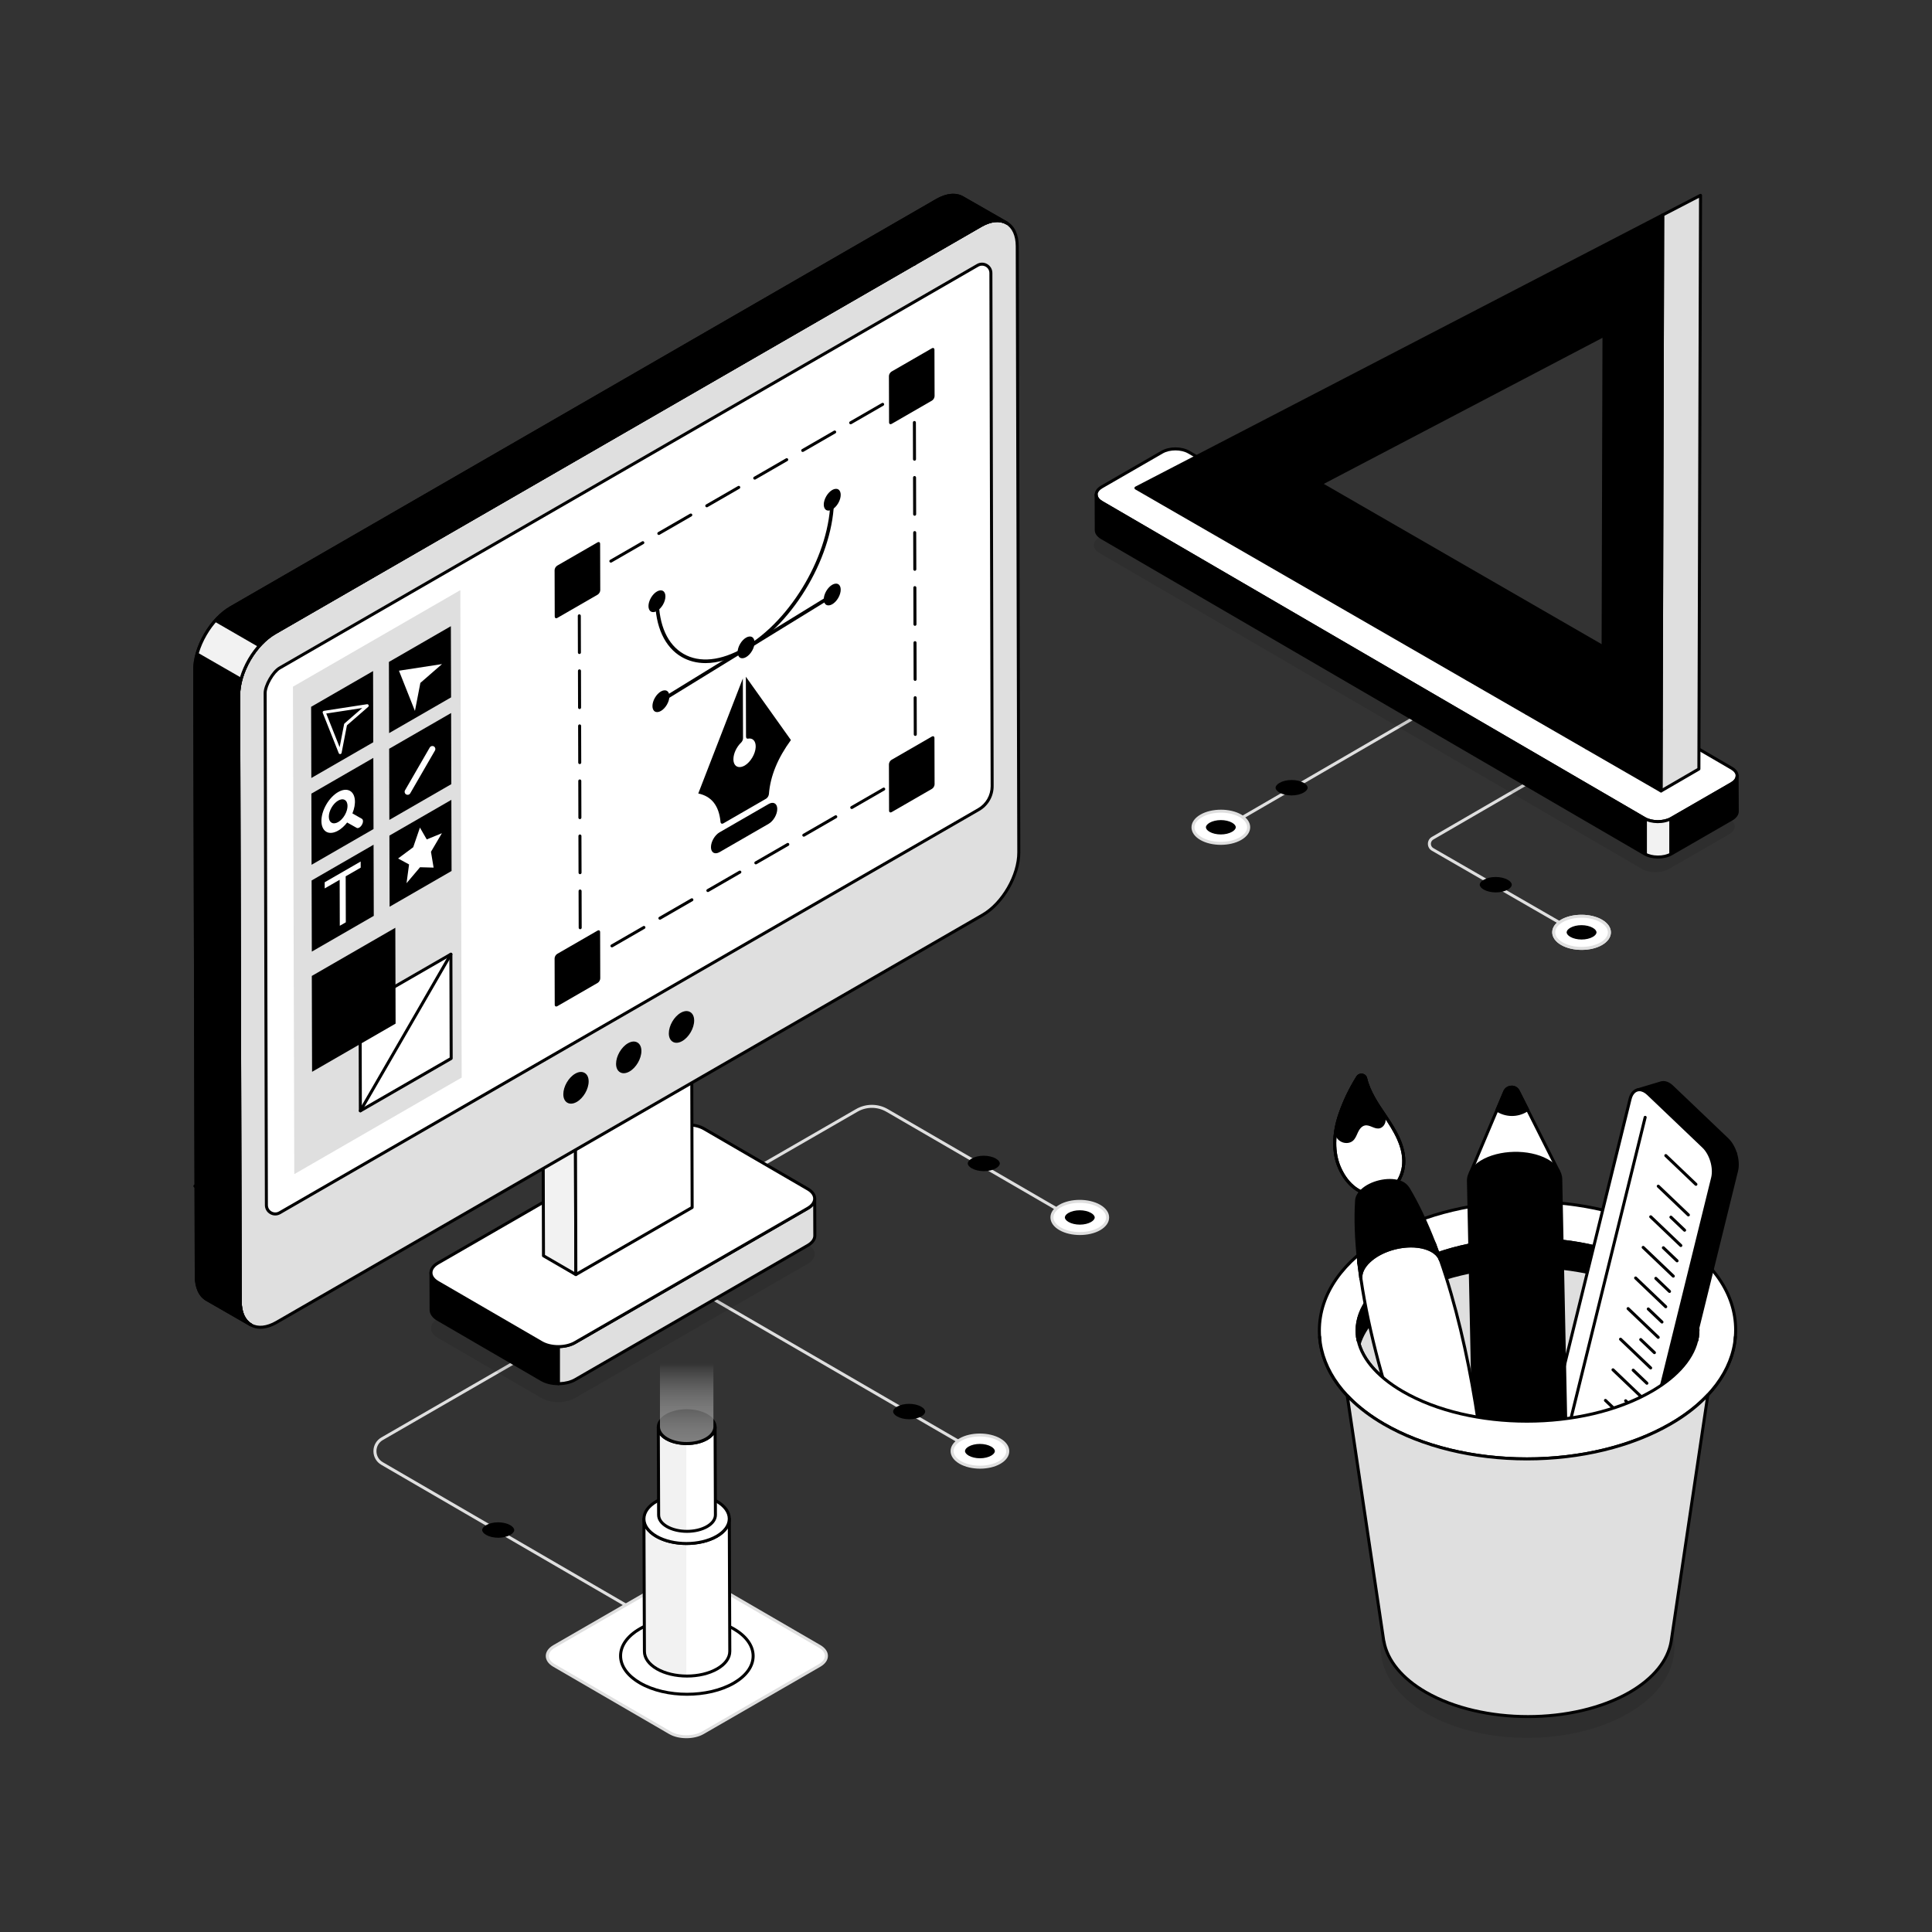 <svg id="SvgjsSvg2542" width="360" height="360" xmlns="http://www.w3.org/2000/svg" version="1.1" xmlns:xlink="http://www.w3.org/1999/xlink" xmlns:svgjs="http://svgjs.com/svgjs"><rect width="100%" height="100%" fill="#333333" stroke="none"/><defs id="SvgjsDefs2543"></defs><g id="SvgjsG2544"><svg xmlns="http://www.w3.org/2000/svg" enable-background="new 0 0 2500 2500" viewBox="0 0 2500 2500" width="360" height="360"><path fill="#dfdfdf" d="M888.33 2124.51c-.34 0-.67-.08-.98-.26l-393.94-228.78c-6.39-3.71-10.2-10.34-10.19-17.73.02-7.39 3.85-14 10.24-17.7l396.65-228.85c.91-.54 2.12-.23 2.67.71.53.93.21 2.12-.72 2.66l-396.65 228.85c-5.18 2.99-8.28 8.35-8.29 14.33-.01 5.98 3.08 11.35 8.25 14.35l393.94 228.78c.93.54 1.24 1.74.7 2.67C889.66 2124.16 889 2124.51 888.33 2124.51zM1398.61 1584.3c-.34 0-.67-.08-.97-.26l-250.78-145.48c-11.47-6.64-25.7-6.65-37.17-.05l-205.15 118.24c-.91.52-2.12.22-2.66-.72-.53-.93-.21-2.12.72-2.67l205.15-118.24c12.67-7.3 28.41-7.28 41.06.06l250.78 145.48c.94.54 1.25 1.73.71 2.67C1399.94 1583.95 1399.28 1584.3 1398.61 1584.3z" class="colordbdee4 svgShape"></path><path fill="#ffffff" d="M1371.85,1590.11c-14.11-8.13-14.19-21.33-0.17-29.46c14.02-8.13,36.84-8.13,50.95,0
					c14.11,8.13,14.18,21.32,0.16,29.45C1408.77,1598.24,1385.97,1598.25,1371.85,1590.11z" class="colorfff svgShape"></path><path fill="#dfdfdf" d="M1397.35,1598.12c-9.58,0-19.16-2.11-26.48-6.32l0,0c-7.48-4.31-11.6-10.16-11.6-16.47
					c-0.01-6.27,4.05-12.08,11.44-16.37c14.53-8.44,38.25-8.43,52.9,0c7.47,4.31,11.6,10.15,11.6,16.46
					c0.01,6.27-4.06,12.08-11.44,16.37C1416.5,1596.01,1406.93,1598.12,1397.35,1598.12z M1372.82,1588.42
					c13.56,7.81,35.53,7.81,49,0c6.13-3.56,9.5-8.17,9.5-12.99c-0.01-4.85-3.43-9.5-9.66-13.09c-13.56-7.82-35.54-7.82-49.01-0.01
					c-6.12,3.56-9.5,8.17-9.49,12.99C1363.18,1580.19,1366.6,1584.84,1372.82,1588.42L1372.82,1588.42z" class="colordbdee4 svgShape"></path><path fill="#000000" d="M1397.16,1566.09c5.5,0,10.83,1.25,14.61,3.43c3.04,1.75,4.78,3.9,4.78,5.9c0,1.97-1.71,4.1-4.69,5.83
					c-3.75,2.18-9.05,3.42-14.55,3.42c-5.5,0-10.82-1.25-14.6-3.43c-3.04-1.75-4.78-3.9-4.79-5.91c0-1.97,1.7-4.1,4.69-5.83
					C1386.36,1567.34,1391.67,1566.09,1397.16,1566.09z" class="color1fb6ff svgShape"></path><path fill="#000000" d="M1272.92,1495.51c5.91,0,11.63,1.34,15.69,3.68c3.26,1.88,5.13,4.19,5.14,6.33c0,2.12-1.83,4.4-5.04,6.26
				c-4.03,2.34-9.72,3.68-15.62,3.68c-5.9,0-11.62-1.34-15.68-3.68c-3.26-1.88-5.14-4.19-5.14-6.34c0-2.12,1.83-4.4,5.03-6.26
				C1261.33,1496.85,1267.02,1495.51,1272.92,1495.51z" class="color373b42 svgShape"></path><path fill="#dfdfdf" d="M2060.15,1220.08c-0.33,0-0.67-0.08-0.97-0.26l-206.33-118.97c-3.24-1.87-5.18-5.21-5.18-8.94
					c-0.01-3.73,1.92-7.07,5.15-8.95l294.93-170.94c0.91-0.54,2.12-0.23,2.66,0.71c0.54,0.93,0.23,2.12-0.71,2.67l-294.93,170.94
					c-2.01,1.16-3.21,3.25-3.21,5.57c0,2.33,1.21,4.4,3.23,5.57l206.33,118.97c0.93,0.54,1.25,1.73,0.72,2.67
					C2061.48,1219.73,2060.82,1220.08,2060.15,1220.08z" class="colordbdee4 svgShape"></path><path fill="#ffffff" d="M2021.15,1221.15c-14.11-8.13-14.19-21.31-0.17-29.43c14.02-8.13,36.84-8.12,50.95,0
							c14.11,8.13,14.18,21.3,0.16,29.43C2058.07,1229.28,2035.26,1229.28,2021.15,1221.15z" class="colorfff svgShape"></path><path fill="#dfdfdf" d="M2046.65,1229.16c-9.57,0-19.16-2.11-26.48-6.32l0,0c-7.48-4.31-11.6-10.15-11.61-16.46
							c-0.01-6.26,4.06-12.07,11.44-16.35c14.54-8.43,38.27-8.42,52.9,0c7.48,4.31,11.6,10.15,11.61,16.45
							c0.01,6.26-4.06,12.07-11.45,16.36C2065.8,1227.05,2056.23,1229.16,2046.65,1229.16z M2022.12,1219.46
							c13.54,7.8,35.51,7.8,48.99,0c6.13-3.56,9.5-8.16,9.5-12.98c-0.01-4.85-3.44-9.5-9.66-13.07c-13.55-7.81-35.54-7.81-49-0.01
							c-6.13,3.55-9.5,8.16-9.5,12.97C2012.47,1211.24,2015.9,1215.88,2022.12,1219.46L2022.12,1219.46z" class="colordbdee4 svgShape"></path><path fill="#000000" d="M2046.46,1197.16c5.5,0,10.83,1.25,14.61,3.43c3.04,1.75,4.78,3.9,4.78,5.89c0,1.97-1.71,4.1-4.69,5.82
							c-3.75,2.17-9.05,3.42-14.55,3.42c-5.5,0-10.82-1.25-14.6-3.42c-3.04-1.75-4.78-3.9-4.79-5.9c0-1.97,1.71-4.09,4.69-5.82
							C2035.66,1198.4,2040.96,1197.16,2046.46,1197.16z" class="color1fb6ff svgShape"></path><path fill="#ffffff" d="M2021.15,1221.15c-14.11-8.13-14.19-21.31-0.17-29.43c14.02-8.13,36.84-8.12,50.95,0
							c14.11,8.13,14.18,21.3,0.16,29.43C2058.07,1229.28,2035.26,1229.28,2021.15,1221.15z" class="colorfff svgShape"></path><path fill="#dfdfdf" d="M2046.65,1229.16c-9.57,0-19.16-2.11-26.48-6.32l0,0c-7.48-4.31-11.6-10.15-11.61-16.46
							c-0.01-6.26,4.06-12.07,11.44-16.35c14.54-8.43,38.27-8.42,52.9,0c7.48,4.31,11.6,10.15,11.61,16.45
							c0.01,6.26-4.06,12.07-11.45,16.36C2065.8,1227.05,2056.23,1229.16,2046.65,1229.16z M2022.12,1219.46
							c13.54,7.8,35.51,7.8,48.99,0c6.13-3.56,9.5-8.16,9.5-12.98c-0.01-4.85-3.44-9.5-9.66-13.07c-13.55-7.81-35.54-7.81-49-0.01
							c-6.13,3.55-9.5,8.16-9.5,12.97C2012.47,1211.24,2015.9,1215.88,2022.12,1219.46L2022.12,1219.46z" class="colordbdee4 svgShape"></path><g><path fill="#000000" d="M2046.46,1197.16c5.5,0,10.83,1.25,14.61,3.43c3.04,1.75,4.78,3.9,4.78,5.89c0,1.97-1.71,4.1-4.69,5.82
							c-3.75,2.17-9.05,3.42-14.55,3.42c-5.5,0-10.82-1.25-14.6-3.42c-3.04-1.75-4.78-3.9-4.79-5.9c0-1.97,1.71-4.09,4.69-5.82
							C2035.66,1198.4,2040.96,1197.16,2046.46,1197.16z" class="color1fb6ff svgShape"></path></g><g><path fill="#000000" d="M1935.42,1134.83c5.91,0,11.63,1.34,15.69,3.68c3.26,1.88,5.13,4.19,5.14,6.33c0,2.12-1.83,4.4-5.04,6.26
			c-4.03,2.33-9.72,3.67-15.62,3.67c-5.9,0-11.62-1.34-15.68-3.68c-3.27-1.88-5.14-4.19-5.14-6.34c0-2.12,1.83-4.4,5.03-6.25
			C1923.83,1136.17,1929.52,1134.83,1935.42,1134.83z" class="color373b42 svgShape"></path></g><g><path fill="#dfdfdf" d="M1573.46,1079.48c-0.67,0-1.32-0.35-1.68-0.97c-0.54-0.93-0.23-2.12,0.71-2.67l454.24-263.52
				c0.91-0.54,2.12-0.23,2.66,0.71c0.54,0.93,0.23,2.12-0.71,2.67l-454.24,263.52C1574.13,1079.4,1573.79,1079.48,1573.46,1079.48z" class="colordbdee4 svgShape"></path><path fill="#ffffff" d="M1605.14,1085.21c14.11-8.13,14.19-21.33,0.17-29.46s-36.84-8.13-50.95,0
					c-14.11,8.13-14.18,21.32-0.16,29.45C1568.22,1093.34,1591.03,1093.34,1605.14,1085.21z" class="colorfff svgShape"></path><path fill="#dfdfdf" d="M1579.64,1093.22c-9.58,0-19.14-2.11-26.41-6.32c-7.39-4.29-11.45-10.1-11.44-16.37
					c0.02-6.3,4.13-12.15,11.61-16.46c14.63-8.43,38.37-8.43,52.9,0c7.39,4.28,11.45,10.09,11.44,16.36
					c-0.01,6.31-4.13,12.16-11.61,16.47l0,0C1598.8,1091.11,1589.22,1093.22,1579.64,1093.22z M1579.88,1051.58
					c-8.88,0-17.76,1.95-24.54,5.86c-6.22,3.58-9.66,8.23-9.66,13.09c-0.01,4.82,3.37,9.43,9.5,12.99c13.46,7.81,35.44,7.8,48.99,0
					l0,0c6.22-3.59,9.66-8.24,9.66-13.1c0-4.82-3.37-9.43-9.5-12.99C1597.61,1053.53,1588.75,1051.58,1579.88,1051.58z
					 M1605.15,1085.21h0.05H1605.15z" class="colordbdee4 svgShape"></path><g><path fill="#000000" d="M1579.84,1061.19c-5.5,0-10.83,1.25-14.61,3.43c-3.04,1.75-4.78,3.9-4.78,5.9c0,1.97,1.71,4.1,4.69,5.83
					c3.75,2.18,9.05,3.42,14.55,3.42c5.5,0,10.82-1.25,14.6-3.43c3.04-1.75,4.78-3.9,4.79-5.91c0-1.97-1.71-4.1-4.69-5.83
					C1590.63,1062.44,1585.33,1061.19,1579.84,1061.19z" class="color1fb6ff svgShape"></path></g><g><path fill="#000000" d="M1671.44,1009.32c-5.91,0-11.63,1.34-15.69,3.68c-3.26,1.88-5.13,4.19-5.14,6.34c0,2.12,1.83,4.4,5.04,6.26
				c4.03,2.34,9.72,3.68,15.62,3.68c5.9,0,11.62-1.34,15.68-3.68c3.27-1.88,5.14-4.19,5.14-6.34c0-2.12-1.83-4.4-5.03-6.26
				C1683.04,1010.66,1677.34,1009.32,1671.44,1009.32z" class="color373b42 svgShape"></path></g></g><g><path fill="#dfdfdf" d="M1274.33,1886.72c-0.34,0-0.67-0.08-0.97-0.26L819.1,1622.94c-0.94-0.54-1.25-1.73-0.71-2.67
				c0.53-0.94,1.74-1.24,2.66-0.71l454.25,263.52c0.94,0.54,1.25,1.73,0.71,2.67C1275.65,1886.38,1275,1886.72,1274.33,1886.72z" class="colordbdee4 svgShape"></path><path fill="#ffffff" d="M1242.64,1892.45c-14.11-8.13-14.19-21.33-0.17-29.46c14.02-8.13,36.84-8.13,50.95,0
					s14.18,21.32,0.16,29.45C1279.56,1900.58,1256.75,1900.58,1242.64,1892.45z" class="colorfff svgShape"></path><path fill="#dfdfdf" d="M1268.14,1900.46c-9.57,0-19.16-2.11-26.48-6.32l0,0c-7.48-4.31-11.6-10.16-11.61-16.47
					c-0.01-6.27,4.06-12.08,11.44-16.36c14.53-8.43,38.26-8.43,52.9,0c7.48,4.31,11.6,10.15,11.61,16.46
					c0.01,6.27-4.06,12.08-11.45,16.37C1287.29,1898.35,1277.71,1900.46,1268.14,1900.46z M1243.61,1890.76
					c13.56,7.82,35.54,7.8,48.98,0c6.14-3.56,9.51-8.17,9.51-12.99c-0.01-4.85-3.44-9.5-9.66-13.09c-13.55-7.82-35.54-7.82-49-0.01
					c-6.13,3.55-9.5,8.17-9.5,12.99C1233.95,1882.52,1237.39,1887.17,1243.61,1890.76L1243.61,1890.76z" class="colordbdee4 svgShape"></path><path fill="#000000" d="M1267.94,1868.43c5.5,0,10.83,1.25,14.61,3.43c3.04,1.75,4.78,3.9,4.78,5.9c0,1.97-1.71,4.1-4.69,5.83
					c-3.75,2.18-9.05,3.42-14.55,3.42c-5.5,0-10.82-1.25-14.6-3.43c-3.04-1.75-4.78-3.9-4.79-5.91c0-1.97,1.71-4.1,4.69-5.83
					C1257.15,1869.68,1262.45,1868.43,1267.94,1868.43z" class="color1fb6ff svgShape"></path><g><path fill="#000000" d="M1176.34,1816.56c5.91,0,11.63,1.34,15.69,3.68c3.26,1.88,5.13,4.19,5.14,6.34c0,2.12-1.83,4.4-5.04,6.26
				c-4.03,2.34-9.72,3.68-15.62,3.68c-5.9,0-11.62-1.34-15.68-3.68c-3.26-1.88-5.14-4.19-5.14-6.34c0-2.12,1.83-4.4,5.03-6.26
				C1164.75,1817.9,1170.44,1816.56,1176.34,1816.56z" class="color373b42 svgShape"></path></g><g><path fill="#000000" d="M644.58,1969.88c5.91,0,11.63,1.34,15.69,3.68c3.26,1.88,5.13,4.19,5.14,6.34c0,2.12-1.83,4.4-5.04,6.26
				c-4.03,2.34-9.72,3.68-15.62,3.68c-5.9,0-11.62-1.34-15.68-3.68c-3.26-1.88-5.14-4.19-5.14-6.34c0-2.12,1.83-4.4,5.03-6.26
				C632.98,1971.22,638.68,1969.88,644.58,1969.88z" class="color373b42 svgShape"></path></g></g><g><path d="M566.7,1706.16c-11.97,6.91-12.04,18.09-0.14,25l134.24,77.95c11.9,6.91,31.21,6.91,43.19,0l301.2-173.77
							c11.97-6.91,12.04-18.09,0.14-25l-134.24-77.95c-11.9-6.91-31.22-6.91-43.19,0L566.7,1706.16z" opacity=".1"></path><path fill="#000000" d="M700.83,1737.29l-134.25-77.93c-5.93-3.4-8.9-7.93-8.9-12.38l0.17,47.95c0,4.45,2.97,8.98,8.9,12.38
								l134.16,78.01c6.01,3.46,13.87,5.18,21.73,5.16v-47.98C714.74,1742.55,706.83,1740.82,700.83,1737.29z" class="colorbec4cd svgShape"></path><path fill="#000000" d="M722.51,1792.44c-8.49,0-16.51-1.92-22.58-5.42l-134.16-78.02c-6.27-3.59-9.87-8.72-9.87-14.06
								l-0.18-47.88c0-0.02,0-0.05,0-0.07l0,0c0,0,0,0,0-0.01c0-1.07,0.87-1.95,1.95-1.95l0,0c1.07,0,1.94,0.87,1.95,1.94v0.07
								c0.03,3.89,2.92,7.76,7.92,10.63l134.26,77.93c0,0,0,0,0.01,0.01c5.43,3.19,12.71,4.94,20.51,4.94c0.1,0,0.2,0,0.3,0h0.01
								c0.52,0,1.01,0.21,1.37,0.57c0.37,0.37,0.58,0.86,0.58,1.38v47.99C724.59,1791.61,723.62,1792.39,722.51,1792.44z
								 M559.66,1656.37l0.14,38.57c0,3.91,2.89,7.81,7.92,10.69l134.17,78.02c5.05,2.91,11.67,4.62,18.8,4.87v-44.08
								c-7.87-0.23-15.22-2.15-20.86-5.46l-134.24-77.92C563.22,1659.69,561.22,1658.1,559.66,1656.37z" class="color373b42 svgShape"></path><path fill="#dfdfdf" d="M1054.2,1551.02c0,4.53-2.97,9.06-8.99,12.55l-301.21,173.72c-5.94,3.44-13.66,5.17-21.37,5.21v47.98
								c7.78-0.02,15.55-1.73,21.54-5.16l301.12-173.81c6.02-3.49,9.07-8.02,9.07-12.55L1054.2,1551.02z" class="colordbdee4 svgShape"></path><path fill="#000000" d="M722.64,1792.44c-0.52,0-1.01-0.21-1.38-0.57c-0.37-0.37-0.57-0.86-0.57-1.38v-47.99
								c0-1.07,0.87-1.94,1.94-1.95c7.71-0.04,14.95-1.8,20.4-4.95l301.21-173.73c5.16-3,8.01-6.86,8.01-10.87
								c0-1.07,0.87-1.95,1.95-1.95l0,0c1.07,0,1.94,0.87,1.95,1.94l0.18,47.96c0,5.44-3.57,10.5-10.05,14.25l-301.12,173.81
								C739.08,1790.5,731.09,1792.42,722.64,1792.44C722.64,1792.44,722.64,1792.44,722.64,1792.44z M724.59,1744.41v44.09
								c7.04-0.28,13.59-1.98,18.62-4.86l301.11-173.81c5.22-3.03,8.1-6.88,8.1-10.87l-0.14-38.55c-1.58,1.77-3.62,3.4-6.09,4.84
								l-301.22,173.73C739.43,1742.2,732.25,1744.1,724.59,1744.41z" class="color373b42 svgShape"></path><g><path fill="#ffffff" d="M566.7,1634.38c-11.97,6.91-12.04,18.09-0.14,25l134.24,77.95c11.9,6.91,31.21,6.91,43.19,0
								l301.2-173.77c11.97-6.91,12.04-18.09,0.14-25l-134.24-77.95c-11.9-6.91-31.22-6.91-43.19,0L566.7,1634.38z" class="colorfff svgShape"></path><path fill="#000000" d="M722.36,1744.42c-8.18,0-16.34-1.8-22.55-5.41l-134.24-77.95c-6.36-3.69-9.85-8.71-9.85-14.14
								c0.01-5.46,3.56-10.52,10-14.23l301.19-173.76c12.5-7.21,32.74-7.2,45.15,0l134.24,77.95c6.36,3.69,9.85,8.71,9.85,14.14
								c-0.01,5.46-3.56,10.52-10,14.23l-301.19,173.76C738.72,1742.62,730.53,1744.42,722.36,1744.42z M566.7,1634.38l0.97,1.69
								c-5.19,2.99-8.04,6.85-8.05,10.86c-0.01,3.97,2.8,7.8,7.91,10.76l134.24,77.95c11.32,6.58,29.83,6.58,41.23,0l301.19-173.76
								c5.19-2.99,8.04-6.85,8.05-10.86c0.01-3.97-2.8-7.8-7.91-10.76L910.1,1462.3c-11.31-6.58-29.83-6.58-41.23,0l-301.19,173.76
								L566.7,1634.38z" class="color373b42 svgShape"></path></g><g><polygon fill="#f2f2f2" points="745.14 1649.29 703.27 1624.97 702.65 1407.15 744.52 1431.46" class="colorf0f2f5 svgShape"></polygon><path fill="#000000" d="M745.14,1651.24c-0.34,0-0.68-0.09-0.98-0.26l-41.88-24.32c-0.59-0.35-0.97-0.99-0.97-1.68
										l-0.62-217.82c0-0.7,0.37-1.34,0.97-1.69c0.61-0.35,1.35-0.35,1.96,0l41.88,24.32c0.59,0.35,0.97,0.99,0.97,1.68
										l0.62,217.82c0,0.7-0.37,1.34-0.97,1.69C745.81,1651.15,745.48,1651.24,745.14,1651.24z M705.21,1623.85l37.97,22.05
										l-0.61-213.31l-37.97-22.05L705.21,1623.85z" class="color373b42 svgShape"></path><polygon fill="#ffffff" points="744.52 1431.46 702.65 1407.15 853.15 1320.32 895.02 1344.64" class="colorfff svgShape"></polygon><path fill="#000000" d="M744.53,1433.41c-0.34,0-0.68-0.09-0.98-0.26l-41.88-24.32c-0.6-0.35-0.97-0.99-0.97-1.69
										c0-0.69,0.37-1.34,0.97-1.68l150.5-86.83c0.61-0.35,1.35-0.35,1.96,0l41.87,24.32c0.6,0.35,0.97,0.99,0.97,1.69
										c0,0.69-0.37,1.34-0.97,1.68l-150.49,86.83C745.2,1433.33,744.86,1433.41,744.53,1433.41z M706.54,1407.15l37.99,22.06
										l146.6-84.58l-37.98-22.06L706.54,1407.15z" class="color373b42 svgShape"></path><g><polygon fill="#ffffff" points="895.02 1344.64 895.64 1562.47 745.14 1649.29 744.52 1431.46" class="colorfff svgShape"></polygon><path fill="#000000" d="M745.14,1651.24c-0.34,0-0.67-0.09-0.97-0.26c-0.6-0.35-0.97-0.99-0.97-1.69l-0.62-217.82
										c0-0.7,0.37-1.34,0.97-1.69l150.49-86.83c0.61-0.35,1.34-0.35,1.95,0c0.6,0.35,0.97,0.99,0.97,1.69l0.62,217.83
										c0,0.7-0.37,1.34-0.97,1.69l-150.49,86.82C745.81,1651.15,745.48,1651.24,745.14,1651.24z M746.48,1432.59l0.61,213.33
										l146.6-84.58l-0.61-213.34L746.48,1432.59z" class="color373b42 svgShape"></path></g></g><g><path fill="#dfdfdf" d="M1269.21,291.85c25.93-14.96,47.02-2.95,47.1,26.82l2.01,784.31c0.08,29.77-20.87,66.04-46.8,81
											l-913.57,527.06c-25.93,14.96-47.02,2.95-47.1-26.82l-2.01-784.31c-0.08-29.77,20.87-66.04,46.8-81L1269.21,291.85z" class="colordbdee4 svgShape"></path><path fill="#000000" d="M336.88,1719.44c-4.82,0-9.29-1.13-13.24-3.41c-9.46-5.45-14.7-16.75-14.74-31.82l-2.01-784.31
											c-0.08-30.35,21.34-67.44,47.77-82.68l913.57-527.06c13.22-7.63,25.75-8.79,35.29-3.31c9.46,5.45,14.7,16.75,14.75,31.82
											l2,784.31c0.08,30.35-21.34,67.45-47.77,82.69l-913.57,527.05C351.19,1717.19,343.68,1719.44,336.88,1719.44z
											 M1270.18,293.53L356.61,820.59c-25.35,14.63-45.91,50.2-45.82,79.3l2.01,784.31c0.04,13.62,4.58,23.72,12.79,28.45
											c8.28,4.77,19.43,3.59,31.39-3.31l913.57-527.06c25.35-14.62,45.91-50.2,45.82-79.31l-2-784.31
											c-0.04-13.62-4.58-23.73-12.8-28.45C1293.29,285.45,1282.15,286.64,1270.18,293.53L1270.18,293.53z" class="color373b42 svgShape"></path><g><path fill="#ffffff" d="M1266.42,1047.58l-904.49,521.73c-7.64,4.41-17.2-1.09-17.22-9.91l-1.6-662.64
											c-0.09-9.66,10.28-27.5,18.73-32.38l903.15-521.02c7.64-4.41,17.2,1.09,17.22,9.91l1.63,664.06
											C1283.88,1029.81,1277.23,1041.35,1266.42,1047.58z" class="colorfff svgShape"></path><path fill="#000000" d="M356.19,1572.82c-2.31,0-4.61-0.61-6.71-1.81c-4.2-2.42-6.71-6.75-6.72-11.6l-1.6-662.64
											c-0.1-10.34,10.58-28.81,19.7-34.07l903.15-521.02c4.2-2.43,9.22-2.42,13.42-0.01c4.2,2.42,6.71,6.75,6.72,11.6
											l1.63,664.06c0.03,13.14-7.02,25.38-18.4,31.94l-0.97-1.69l0.97,1.69L362.91,1571
											C360.81,1572.22,358.5,1572.82,356.19,1572.82z M1270.73,343.77c-1.64,0-3.27,0.43-4.77,1.29L362.81,866.08
											c-7.88,4.55-17.83,21.74-17.75,30.67l1.6,662.65c0.01,3.43,1.79,6.51,4.77,8.22c2.97,1.72,6.54,1.72,9.53,0l904.49-521.73
											c10.17-5.87,16.48-16.81,16.45-28.55l-1.63-664.06c-0.01-3.43-1.79-6.51-4.77-8.22
											C1274.01,344.2,1272.37,343.77,1270.73,343.77z" class="color373b42 svgShape"></path></g><g><path fill="#000000" d="M1302.6,288.54c-8.49-4.94-20.3-4.16-33.41,3.32L355.68,818.9c-12.89,7.4-24.46,20.05-32.95,34.47
											c-8.57,14.8-13.89,31.54-13.89,46.5l2.01,784.36c0.08,14.8,5.25,25.22,13.74,30.07l-56.87-32.69
											c-8.49-4.86-13.66-15.27-13.74-30.07l-2.01-784.36c-0.08-14.96,5.25-31.54,13.81-46.27c8.41-14.5,20.06-27.22,33.03-34.62
											l913.51-527.12c13.12-7.56,24.93-8.17,33.41-3.24L1302.6,288.54z" class="colorbec4cd svgShape"></path><path fill="#000000" d="M324.58,1716.25c-0.33,0-0.66-0.08-0.97-0.26c-0.03-0.02-0.06-0.03-0.09-0.05l-56.79-32.65
											c-9.4-5.38-14.63-16.66-14.71-31.75l-2-784.37c-0.08-14.73,4.93-31.52,14.08-47.25c8.98-15.49,20.96-28.04,33.74-35.34
											l913.51-527.12c13.26-7.65,25.84-8.79,35.37-3.24l56.64,32.48c0.08,0.04,0.15,0.09,0.24,0.13
											c0.93,0.54,1.24,1.73,0.71,2.66c-0.55,0.93-1.73,1.25-2.66,0.72l-0.21-0.12c-8.19-4.63-19.26-3.4-31.26,3.44
											l-913.5,527.04c-12.05,6.93-23.51,18.92-32.25,33.77c-8.78,15.17-13.62,31.34-13.62,45.5l2,784.36
											c0.07,13.63,4.6,23.71,12.75,28.39h0.01c0.93,0.54,1.25,1.73,0.72,2.66C325.91,1715.9,325.25,1716.25,324.58,1716.25z
											 M1233.35,254.68c-6.11,0-12.94,2.07-20.05,6.18L299.78,787.97c-12.2,6.97-23.67,19.01-32.32,33.91
											c-8.81,15.14-13.61,31.22-13.55,45.28l2,784.37c0.07,13.64,4.6,23.72,12.75,28.39l45.15,25.96
											c-3.18-5.73-4.89-13.07-4.93-21.63l-2-784.37c0-14.85,5.03-31.71,14.15-47.47c9.09-15.44,21.05-27.93,33.67-35.19
											l913.51-527.04c7.61-4.34,14.95-6.59,21.61-6.71l-45.06-25.84C1241.39,255.65,1237.53,254.68,1233.35,254.68z" class="color373b42 svgShape"></path></g><g><path fill="#000000" d="M759.76,1399.3c0,9.18-6.41,20.3-14.41,24.9c-7.97,4.57-14.44,0.93-14.47-8.24s6.41-20.3,14.38-24.9
											C753.23,1386.45,759.73,1390.12,759.76,1399.3z" class="color373b42 svgShape"></path><path fill="#000000" d="M738.86 1428.13c-1.72 0-3.32-.41-4.74-1.23-3.34-1.92-5.18-5.81-5.19-10.94-.02-9.93 6.72-21.61 15.36-26.6 4.51-2.6 8.85-2.97 12.21-1.02 3.35 1.92 5.2 5.81 5.22 10.95 0 0 0 0 0 .01 0 9.95-6.76 21.63-15.39 26.59C743.72 1427.38 741.18 1428.13 738.86 1428.13zM751.74 1391.01c-1.64 0-3.52.58-5.51 1.73-7.42 4.28-13.43 14.7-13.41 23.21.02 3.68 1.16 6.37 3.24 7.57 2.11 1.22 5.07.85 8.3-1.01 7.41-4.26 13.44-14.67 13.44-23.21-.02-3.69-1.17-6.38-3.26-7.58C753.72 1391.25 752.78 1391.01 751.74 1391.01zM828.02 1359.91c0 9.18-6.41 20.3-14.41 24.9-7.97 4.57-14.44.93-14.47-8.24-.03-9.18 6.41-20.3 14.38-24.9C821.49 1347.07 827.99 1350.74 828.02 1359.91z" class="color373b42 svgShape"></path><path fill="#000000" d="M807.12,1388.75c-1.71,0-3.31-0.41-4.74-1.23c-3.34-1.92-5.18-5.8-5.19-10.93
											c-0.03-9.93,6.72-21.61,15.36-26.6c4.51-2.6,8.84-2.97,12.21-1.03c3.34,1.93,5.19,5.81,5.21,10.95v0
											c0,9.95-6.75,21.63-15.38,26.59C811.99,1387.99,809.45,1388.75,807.12,1388.75z M820.01,1351.63
											c-1.64,0-3.52,0.58-5.51,1.73c-7.42,4.29-13.44,14.7-13.41,23.21c0.02,3.69,1.17,6.38,3.24,7.57
											c2.09,1.21,5.04,0.86,8.31-1.01c7.4-4.26,13.42-14.67,13.42-23.21c-0.01-3.69-1.16-6.38-3.25-7.58
											C821.99,1351.86,821.05,1351.63,820.01,1351.63z" class="color373b42 svgShape"></path><g><path fill="#000000" d="M896.29,1320.53c0,9.18-6.41,20.3-14.41,24.9c-7.97,4.57-14.44,0.93-14.47-8.24
											c-0.03-9.18,6.41-20.3,14.38-24.9C889.76,1307.68,896.26,1311.35,896.29,1320.53z" class="color373b42 svgShape"></path><path fill="#000000" d="M875.39,1349.36c-1.72,0-3.32-0.41-4.74-1.23c-3.34-1.92-5.18-5.81-5.19-10.94
											c-0.02-9.93,6.72-21.61,15.36-26.6c4.51-2.6,8.85-2.97,12.21-1.03c3.35,1.92,5.2,5.81,5.22,10.95c0,0,0,0,0,0.01
											c0,9.95-6.76,21.63-15.39,26.59C880.25,1348.61,877.72,1349.36,875.39,1349.36z M888.27,1312.24
											c-1.64,0-3.52,0.58-5.51,1.73c-7.42,4.29-13.43,14.7-13.41,23.21c0.02,3.68,1.16,6.37,3.24,7.57
											c2.11,1.23,5.07,0.85,8.31-1.01c7.4-4.26,13.43-14.67,13.43-23.21c-0.02-3.69-1.17-6.38-3.26-7.59
											C890.26,1312.48,889.31,1312.24,888.27,1312.24z" class="color373b42 svgShape"></path></g></g></g><g><path fill="#f2f2f2" d="M333.31,836.48c-4.55,5.17-8.57,10.79-12.04,16.81c-4.32,7.4-7.79,15.19-10.19,23.06l-55.48-31.92
						c2.47-7.86,5.94-15.65,10.19-22.98c3.55-6.01,7.56-11.8,12.12-16.96L333.31,836.48z" class="colorf0f2f5 svgShape"></path></g><g><path fill="#000000" d="M324.58,1716.25c-0.33,0-0.66-0.08-0.97-0.26c-0.03-0.02-0.06-0.03-0.09-0.05l-56.79-32.65
							c-9.4-5.38-14.63-16.66-14.71-31.75l-2-784.37c-0.08-14.73,4.93-31.52,14.08-47.25c8.98-15.49,20.96-28.04,33.74-35.34
							l913.51-527.12c13.26-7.65,25.84-8.79,35.37-3.24l56.64,32.48c0.08,0.04,0.15,0.09,0.24,0.13c0.93,0.54,1.24,1.73,0.71,2.66
							c-0.55,0.93-1.73,1.25-2.66,0.72l-0.21-0.12c-8.19-4.63-19.26-3.4-31.26,3.44l-913.5,527.04
							c-12.05,6.93-23.51,18.92-32.25,33.77c-8.78,15.17-13.62,31.34-13.62,45.5l2,784.36c0.07,13.63,4.6,23.71,12.75,28.39h0.01
							c0.93,0.54,1.25,1.73,0.72,2.66C325.91,1715.9,325.25,1716.25,324.58,1716.25z M1233.35,254.68c-6.11,0-12.94,2.07-20.05,6.18
							L299.78,787.97c-12.2,6.97-23.67,19.01-32.32,33.91c-8.81,15.14-13.61,31.22-13.55,45.28l2,784.37
							c0.07,13.64,4.6,23.72,12.75,28.39l45.15,25.96c-3.18-5.73-4.89-13.07-4.93-21.63l-2-784.37c0-14.85,5.03-31.71,14.15-47.47
							c9.09-15.44,21.05-27.93,33.67-35.19l913.51-527.04c7.61-4.34,14.95-6.59,21.61-6.71l-45.06-25.84
							C1241.39,255.65,1237.53,254.68,1233.35,254.68z" class="color373b42 svgShape"></path></g><g><path fill="#000000" d="M1183.33,343.77c-0.33,0-0.66-0.08-0.97-0.26l-56.87-32.62c-0.94-0.54-1.26-1.72-0.72-2.66
					c0.53-0.94,1.73-1.25,2.66-0.72l56.87,32.62c0.94,0.54,1.26,1.72,0.72,2.66C1184.66,343.42,1184,343.77,1183.33,343.77z" class="color373b42 svgShape"></path></g><g><path fill="#000000" d="M308.84,973.91c-0.33,0-0.66-0.08-0.97-0.26l-56.64-32.48c-0.94-0.54-1.26-1.72-0.72-2.66
					s1.73-1.25,2.66-0.72l56.64,32.48c0.94,0.54,1.26,1.72,0.72,2.66C310.17,973.56,309.51,973.91,308.84,973.91z" class="color373b42 svgShape"></path></g><g><path fill="#000000" d="M308.84,1569.21c-0.33,0-0.66-0.08-0.97-0.26l-56.64-32.48c-0.94-0.54-1.26-1.72-0.72-2.66
					c0.53-0.93,1.73-1.25,2.66-0.72l56.64,32.48c0.94,0.54,1.26,1.72,0.72,2.66C310.17,1568.86,309.51,1569.21,308.84,1569.21z" class="color373b42 svgShape"></path></g><g><polygon fill="#dfdfdf" points="595.67 763.62 597.41 1394.38 380.81 1519.34 379.07 888.58" class="colordbdee4 svgShape"></polygon><polygon fill="#ffffff" points="583.44 1234.75 583.83 1369.62 466.32 1437.41 466.12 1369.98 465.93 1302.54 529.3 1265.98" class="colorfff svgShape"></polygon><path fill="#000000" d="M466.31,1439.36c-0.34,0-0.67-0.09-0.97-0.26c-0.6-0.35-0.97-0.99-0.97-1.69l-0.38-134.87
										c0-0.7,0.37-1.34,0.97-1.69l117.51-67.79c0.61-0.34,1.34-0.34,1.95,0c0.6,0.35,0.97,0.99,0.97,1.69l0.38,134.87
										c0,0.7-0.37,1.34-0.97,1.69l-117.51,67.79C466.98,1439.27,466.65,1439.36,466.31,1439.36z M467.88,1303.66l0.37,130.38
										l113.62-65.55l-0.37-130.38L467.88,1303.66z" class="color373b42 svgShape"></path><polygon fill="#000000" points="511.55 1200.51 511.9 1324.56 403.82 1386.92 403.64 1324.89 403.47 1262.86 461.75 1229.24" class="color373b42 svgShape"></polygon><polygon fill="#000000" points="483.4 1093.07 483.66 1185.12 403.49 1231.37 403.23 1139.32" class="color1fb6ff svgShape"></polygon><polygon fill="#000000" points="483.08 980.71 483.34 1072.77 403.17 1119.02 402.91 1026.96" class="color1fb6ff svgShape"></polygon><polygon fill="#000000" points="482.76 868.36 483.02 960.47 402.85 1006.72 402.59 914.61" class="color1fb6ff svgShape"></polygon><g><polygon fill="#000000" points="583.42 810.28 583.69 902.4 503.51 948.65 503.25 856.54" class="color1fb6ff svgShape"></polygon></g><g><polygon fill="#000000" points="584.06 1034.99 584.32 1127.05 504.15 1173.3 503.89 1081.25" class="color1fb6ff svgShape"></polygon></g><g><polygon fill="#000000" points="583.74 922.64 584 1014.69 503.83 1060.95 503.57 968.89" class="color1fb6ff svgShape"></polygon></g><g><path fill="#ffffff" d="M440.12,975.77c-0.79,0-1.52-0.48-1.81-1.23l-20.68-52.06c-0.22-0.55-0.18-1.17,0.12-1.69
							c0.3-0.52,0.81-0.87,1.39-0.96l55.71-8.56c0.85-0.15,1.7,0.32,2.06,1.11c0.37,0.78,0.17,1.72-0.49,2.29l-27.49,23.91
							l-6.91,35.62c-0.16,0.85-0.87,1.49-1.73,1.57C440.24,975.77,440.18,975.77,440.12,975.77z M422.16,923.31l17.32,43.6
							l5.76-29.74c0.08-0.43,0.3-0.81,0.63-1.1l22.91-19.92L422.16,923.31z" class="colorfff svgShape"></path></g><g><polygon fill="#ffffff" points="516.25 867.89 571.96 859.32 543.96 883.67 536.93 919.95" class="colorfff svgShape"></polygon></g><g><line x1="559.46" x2="527.48" y1="969.22" y2="1024.58" fill="#fff"></line><path fill="#ffffff" d="M527.48,1028.48c-0.66,0-1.33-0.17-1.95-0.52c-1.87-1.08-2.51-3.46-1.42-5.33l31.98-55.36
						c1.08-1.87,3.46-2.5,5.32-1.43c1.87,1.08,2.51,3.46,1.42,5.33l-31.98,55.36C530.13,1027.78,528.82,1028.48,527.48,1028.48z" class="colorfff svgShape"></path></g><g><polygon fill="#ffffff" points="543.39 1070.91 552.2 1086.21 571.8 1078.18 557.67 1102.22 561.08 1122.67 543.53 1122.21 526.05 1142.87 529.33 1118.58 515.14 1110.87 534.69 1096.32" class="colorfff svgShape"></polygon></g><g><polygon fill="#ffffff" points="466.72 1114.79 466.74 1122.74 447.31 1133.95 447.48 1193.46 439.7 1197.95 439.53 1138.44 420.17 1149.61 420.15 1141.66" class="colorfff svgShape"></polygon></g><g><line x1="583.44" x2="466.32" y1="1234.75" y2="1437.41" fill="#fff"></line><path fill="#000000" d="M466.31,1439.36c-0.34,0-0.67-0.08-0.97-0.26c-0.94-0.54-1.25-1.73-0.72-2.66l117.13-202.66
						c0.54-0.94,1.75-1.25,2.66-0.71c0.94,0.54,1.25,1.73,0.72,2.66L468,1438.39C467.64,1439.01,466.98,1439.36,466.31,1439.36z" class="color373b42 svgShape"></path></g><g><path fill="#ffffff" d="M468.25,1059.5c1.91,1.09,1.92,4.61,0.02,7.84c-0.91,1.57-2.16,2.84-3.37,3.54
						c-1.21,0.7-2.47,0.88-3.38,0.36l-12.32-6.92c-3.5,4.55-7.51,8.11-11.49,10.41c-5.58,3.22-11.16,4.05-15.42,1.63
						c-8.46-4.87-8.51-20.71-0.1-35.25c4.22-7.31,9.79-12.96,15.35-16.16c5.56-3.21,11.13-3.98,15.36-1.55
						c7.33,4.18,8.36,16.51,3.11,29.14L468.25,1059.5z M446.15,1054.75c4.74-8.16,4.72-16.99-0.06-19.66
						c-2.34-1.33-5.42-0.9-8.49,0.87c-3.11,1.8-6.22,4.93-8.55,8.96c-4.74,8.16-4.72,16.99,0.06,19.66
						c2.36,1.35,5.46,0.92,8.55-0.86C440.74,1061.93,443.82,1058.8,446.15,1054.75" class="colorfff svgShape"></path></g></g><g><path fill="#000000" d="M853.34,910.35c-0.78,0-1.55-0.39-1.99-1.11c-0.68-1.1-0.33-2.54,0.77-3.22l220.32-135.46
					c1.09-0.67,2.54-0.34,3.22,0.77s0.33,2.54-0.77,3.22L854.57,910C854.19,910.24,853.76,910.35,853.34,910.35z" class="color373b42 svgShape"></path><path fill="#000000" d="M931.07 1077.04c-6.15 3.55-11.11 12.14-11.09 19.2.02 7.08 5.02 9.92 11.17 6.38l63.53-36.65c6.15-3.55 11.11-12.14 11.09-19.22-.02-7.06-5.02-9.91-11.17-6.36L931.07 1077.04zM961.25 877.89c-8.73 22.54-44.83 115.73-57.69 148.88 16.94 3.59 26.79 15.41 28.79 36.85.18 2.11 1.84 2.87 3.79 1.75l55.05-31.76c1.96-1.13 3.6-3.79 3.79-6.12 1.87-23.67 11.62-46.8 28.47-69.88-12.99-18.24-49.5-69.53-58.33-81.94l.22 77.46c.01 1.84.98 3.02 2.51 2.69 6.04-1.25 10.36 2.96 10.01 10.96-.38 8.69-6.58 19.19-13.94 23.68-8.38 4.84-14.85 1.15-14.88-8.01-.02-7.34 4.12-15.96 9.87-21.46 1.54-1.47 2.57-3.76 2.57-5.64L961.25 877.89z" class="colorbec4cd svgShape"></path><path fill="#000000" d="M912.92,858.05c-11.22,0-21.6-2.62-30.76-7.89c-22.09-12.72-34.31-39.3-34.41-74.86
									c-0.01-1.29,1.04-2.34,2.33-2.35h0.01c1.29,0,2.34,1.04,2.34,2.33c0.1,33.82,11.49,58.97,32.07,70.82
									c20.73,11.94,48.51,9.09,78.21-8.04c61.9-35.71,112.08-122.57,111.88-193.63c-0.01-1.29,1.04-2.34,2.33-2.35h0.01
									c1.29,0,2.34,1.04,2.34,2.33c0.21,72.56-51.02,161.24-114.21,197.69C946.69,852.7,928.95,858.05,912.92,858.05z" class="color373b42 svgShape"></path><ellipse cx="965.42" cy="837.74" fill="#000000" rx="15.45" ry="8.95" transform="rotate(-59.801 965.388 837.715)" class="color1fb6ff svgShape"></ellipse><ellipse cx="855.23" cy="907.4" fill="#000000" rx="15.45" ry="8.95" transform="rotate(-59.801 855.196 907.377)" class="color1fb6ff svgShape"></ellipse><ellipse cx="1076.92" cy="769.33" fill="#000000" rx="15.45" ry="8.95" transform="rotate(-59.801 1076.885 769.314)" class="color1fb6ff svgShape"></ellipse><ellipse cx="1076.92" cy="646.67" fill="#000000" rx="15.45" ry="8.95" transform="rotate(-59.801 1076.885 646.651)" class="color1fb6ff svgShape"></ellipse><g><ellipse cx="850.09" cy="778.04" fill="#000000" rx="15.45" ry="8.95" transform="rotate(-59.801 850.06 778.017)" class="color1fb6ff svgShape"></ellipse></g></g><g><path fill="#000000" d="M1183.16 524.93c-1.07 0-1.95-.87-1.95-1.95l-.06-20.03-17.35 10.01c-.92.52-2.12.22-2.67-.72-.53-.93-.21-2.12.72-2.67l20.26-11.68c.61-.35 1.34-.35 1.95 0 .6.35.97.99.97 1.69l.07 23.39C1185.11 524.05 1184.24 524.92 1183.16 524.93 1183.16 524.93 1183.16 524.93 1183.16 524.93zM1184.37 952.27c-1.07 0-1.95-.87-1.95-1.95l-.14-47.48c0-1.07.87-1.95 1.94-1.95.01 0 .01 0 .01 0 1.07 0 1.95.87 1.95 1.95l.14 47.48C1186.32 951.39 1185.45 952.26 1184.37 952.27 1184.37 952.27 1184.37 952.27 1184.37 952.27zM1184.16 881.04c-1.07 0-1.95-.87-1.95-1.95l-.14-47.48c0-1.07.87-1.95 1.94-1.95.01 0 .01 0 .01 0 1.07 0 1.95.87 1.95 1.95l.14 47.48C1186.11 880.16 1185.25 881.04 1184.16 881.04 1184.16 881.04 1184.16 881.04 1184.16 881.04zM1183.96 809.82c-1.07 0-1.95-.87-1.95-1.95l-.13-47.48c0-1.07.87-1.95 1.94-1.95.01 0 .01 0 .01 0 1.07 0 1.95.87 1.95 1.95l.13 47.48C1185.91 808.94 1185.04 809.82 1183.96 809.82 1183.96 809.82 1183.96 809.82 1183.96 809.82zM1183.76 738.6c-1.07 0-1.95-.87-1.95-1.95l-.14-47.48c0-1.07.87-1.95 1.94-1.95.01 0 .01 0 .01 0 1.07 0 1.95.87 1.95 1.95l.14 47.48C1185.71 737.72 1184.84 738.59 1183.76 738.6 1183.76 738.6 1183.76 738.6 1183.76 738.6zM1183.55 667.37c-1.07 0-1.95-.87-1.95-1.95l-.13-47.48c0-1.07.87-1.95 1.94-1.95.01 0 .01 0 .01 0 1.07 0 1.95.87 1.95 1.95l.13 47.48C1185.5 666.49 1184.64 667.37 1183.55 667.37 1183.55 667.37 1183.55 667.37 1183.55 667.37zM1183.36 596.15c-1.07 0-1.95-.87-1.95-1.95l-.14-47.48c0-1.07.87-1.95 1.94-1.95.01 0 .01 0 .01 0 1.07 0 1.95.87 1.95 1.95l.14 47.48C1185.31 595.27 1184.44 596.15 1183.36 596.15 1183.36 596.15 1183.36 596.15 1183.36 596.15zM1164.24 1011.09c-.67 0-1.32-.35-1.69-.97-.53-.93-.21-2.12.72-2.66l19.29-11.13-.06-22.26c0-1.07.87-1.95 1.94-1.95.01 0 .01 0 .01 0 1.07 0 1.95.87 1.95 1.95l.06 23.39c0 .7-.37 1.34-.97 1.69l-20.26 11.69C1164.91 1011 1164.57 1011.09 1164.24 1011.09zM791.85 1225.92c-.67 0-1.32-.35-1.69-.97-.53-.93-.21-2.12.72-2.66l41.38-23.87c.91-.54 2.12-.22 2.67.71.53.93.21 2.12-.72 2.66l-41.38 23.87C792.52 1225.84 792.18 1225.92 791.85 1225.92zM853.91 1190.12c-.67 0-1.32-.35-1.69-.97-.53-.93-.21-2.12.72-2.66l41.38-23.87c.91-.54 2.12-.22 2.67.71.53.93.21 2.12-.72 2.66l-41.38 23.87C854.58 1190.03 854.25 1190.12 853.91 1190.12zM915.98 1154.31c-.67 0-1.32-.35-1.69-.97-.53-.93-.21-2.12.72-2.66l41.38-23.87c.91-.54 2.12-.22 2.67.71.53.93.21 2.12-.72 2.66l-41.38 23.87C916.65 1154.23 916.31 1154.31 915.98 1154.31zM978.04 1118.5c-.67 0-1.32-.35-1.69-.97-.53-.93-.21-2.12.72-2.67l41.38-23.87c.91-.53 2.12-.22 2.67.72.53.93.21 2.12-.72 2.66l-41.38 23.87C978.71 1118.42 978.38 1118.5 978.04 1118.5zM1040.11 1082.7c-.67 0-1.32-.35-1.69-.97-.53-.93-.21-2.12.72-2.66l41.38-23.87c.91-.54 2.12-.23 2.67.71.53.93.21 2.12-.72 2.66l-41.38 23.87C1040.78 1082.62 1040.44 1082.7 1040.11 1082.7zM1102.17 1046.89c-.67 0-1.32-.35-1.69-.97-.53-.93-.21-2.12.72-2.66l41.38-23.87c.91-.54 2.12-.23 2.66.71.53.93.21 2.12-.72 2.66l-41.38 23.87C1102.84 1046.81 1102.51 1046.89 1102.17 1046.89zM750.91 1249.55c-.34 0-.67-.09-.97-.26-.6-.35-.97-.99-.97-1.69l-.07-23.39c0-1.07.87-1.95 1.94-1.95.01 0 .01 0 .01 0 1.07 0 1.95.87 1.95 1.95l.06 20.03 17.35-10.01c.91-.53 2.11-.22 2.67.72.53.93.21 2.12-.72 2.67l-20.26 11.68C751.58 1249.46 751.24 1249.55 750.91 1249.55zM750.77 1202.41c-1.07 0-1.95-.87-1.95-1.95l-.14-47.48c0-1.07.87-1.95 1.94-1.95.01 0 .01 0 .01 0 1.07 0 1.95.87 1.95 1.95l.14 47.48C752.72 1201.53 751.85 1202.41 750.77 1202.41 750.77 1202.41 750.77 1202.41 750.77 1202.41zM750.57 1131.19c-1.07 0-1.95-.87-1.95-1.95l-.14-47.48c0-1.07.87-1.95 1.94-1.95.01 0 .01 0 .01 0 1.07 0 1.95.87 1.95 1.95l.14 47.48C752.52 1130.31 751.65 1131.19 750.57 1131.19 750.57 1131.19 750.57 1131.19 750.57 1131.19zM750.37 1059.97c-1.07 0-1.95-.87-1.95-1.95l-.13-47.48c0-1.07.87-1.95 1.94-1.95.01 0 .01 0 .01 0 1.07 0 1.95.87 1.95 1.95l.13 47.48C752.32 1059.09 751.45 1059.96 750.37 1059.97 750.37 1059.97 750.37 1059.97 750.37 1059.97zM750.17 988.74c-1.07 0-1.95-.87-1.95-1.95l-.14-47.48c0-1.07.87-1.95 1.94-1.95.01 0 .01 0 .01 0 1.07 0 1.95.87 1.95 1.95l.14 47.48C752.12 987.86 751.25 988.74 750.17 988.74 750.17 988.74 750.17 988.74 750.17 988.74zM749.96 917.52c-1.07 0-1.95-.87-1.95-1.95l-.13-47.48c0-1.07.87-1.95 1.94-1.95.01 0 .01 0 .01 0 1.07 0 1.95.87 1.95 1.95l.13 47.48C751.91 916.64 751.04 917.52 749.96 917.52 749.96 917.52 749.96 917.52 749.96 917.52zM749.76 846.3c-1.07 0-1.95-.87-1.95-1.95l-.14-47.48c0-1.07.87-1.95 1.94-1.95.01 0 .01 0 .01 0 1.07 0 1.95.87 1.95 1.95l.14 47.48C751.71 845.42 750.85 846.29 749.76 846.3 749.76 846.3 749.76 846.3 749.76 846.3zM749.56 775.08c-1.07 0-1.95-.87-1.95-1.95l-.07-23.39c0-.7.37-1.34.97-1.69l20.26-11.69c.91-.54 2.11-.22 2.67.71.53.93.21 2.12-.72 2.66l-19.29 11.13.07 22.26C751.51 774.2 750.64 775.07 749.56 775.08 749.56 775.08 749.56 775.08 749.56 775.08zM790.44 728.06c-.67 0-1.32-.35-1.69-.97-.53-.93-.21-2.12.72-2.66l41.38-23.87c.91-.54 2.11-.22 2.67.71.53.93.21 2.12-.72 2.66l-41.38 23.87C791.11 727.97 790.78 728.06 790.44 728.06zM852.51 692.25c-.67 0-1.32-.35-1.69-.97-.53-.93-.21-2.12.72-2.66l41.38-23.87c.91-.54 2.11-.22 2.67.71.53.93.21 2.12-.72 2.66l-41.38 23.87C853.18 692.17 852.84 692.25 852.51 692.25zM914.57 656.45c-.67 0-1.32-.35-1.69-.97-.53-.93-.21-2.12.72-2.66l41.38-23.87c.91-.53 2.11-.22 2.67.72.53.93.21 2.12-.72 2.66l-41.38 23.87C915.24 656.36 914.9 656.45 914.57 656.45zM976.63 620.64c-.67 0-1.32-.35-1.69-.97-.53-.93-.21-2.12.72-2.66l41.38-23.87c.91-.54 2.11-.23 2.67.71.53.93.21 2.12-.72 2.66l-41.38 23.87C977.3 620.56 976.97 620.64 976.63 620.64zM1038.7 584.84c-.67 0-1.32-.35-1.69-.97-.53-.93-.21-2.12.72-2.66l41.38-23.87c.91-.54 2.11-.23 2.67.71.53.93.21 2.12-.72 2.66l-41.38 23.87C1039.37 584.75 1039.03 584.84 1038.7 584.84zM1100.76 549.03c-.67 0-1.32-.35-1.69-.97-.53-.93-.21-2.12.72-2.66l41.38-23.87c.91-.54 2.11-.23 2.67.71.53.93.21 2.12-.72 2.66l-41.38 23.87C1101.43 548.95 1101.1 549.03 1100.76 549.03z" class="color373b42 svgShape"></path><g><path fill="#000000" d="M1205.78 450.74c1.87-1.08 3.4-.21 3.4 1.94l.17 59.84c.01 2.15-1.51 4.77-3.38 5.85l-52.07 30.04c-1.92 1.11-3.45.24-3.46-1.91l-.17-59.84c-.01-2.15 1.51-4.77 3.43-5.88L1205.78 450.74zM1205.78 953.13c1.87-1.08 3.4-.21 3.4 1.94l.17 59.84c.01 2.15-1.51 4.77-3.38 5.85l-52.07 30.04c-1.92 1.11-3.45.24-3.46-1.91l-.17-59.84c-.01-2.15 1.51-4.77 3.43-5.88L1205.78 953.13z" class="colorbec4cd svgShape"></path></g><g><path fill="#000000" d="M773.16 701.86c1.87-1.08 3.4-.21 3.4 1.94l.17 59.84c.01 2.15-1.51 4.77-3.38 5.85l-52.07 30.04c-1.92 1.11-3.45.24-3.46-1.91l-.17-59.84c-.01-2.15 1.51-4.77 3.43-5.88L773.16 701.86zM773.16 1204.25c1.87-1.08 3.4-.21 3.4 1.94l.17 59.84c.01 2.15-1.51 4.77-3.38 5.85l-52.07 30.04c-1.92 1.11-3.45.24-3.46-1.91l-.17-59.84c-.01-2.15 1.51-4.77 3.43-5.88L773.16 1204.25z" class="colorbec4cd svgShape"></path></g></g></g><g><path d="M1422.58,695.45c-9.6,5.54-9.62,14.5-0.08,20.04l702.36,408.98c9.54,5.54,25.03,5.56,34.63,0.02l78.03-45.01
						c9.6-5.54,9.62-14.5,0.08-20.04l-702.36-408.98c-9.54-5.54-25.03-5.56-34.63-0.02L1422.58,695.45z" opacity=".1"></path><path fill="#ffffff" d="M1425.68,630.04c-9.6,5.54-9.62,14.5-0.08,20.04l702.36,408.98c9.54,5.54,25.03,5.56,34.63,0.02
						l78.03-45.01c9.6-5.54,9.62-14.5,0.08-20.04l-702.36-408.98c-9.54-5.54-25.03-5.56-34.63-0.02L1425.68,630.04z" class="colorfff svgShape"></path><path fill="#000000" d="M2145.29,1065.2c-6.59,0-13.18-1.48-18.3-4.46l-702.37-408.98c-5.23-3.04-8.11-7.19-8.1-11.69
						c0.01-4.52,2.92-8.68,8.19-11.72l0,0l78.03-45.01c10.28-5.93,26.35-5.91,36.59,0.02l702.36,408.98
						c5.23,3.04,8.11,7.19,8.1,11.69c-0.01,4.52-2.92,8.68-8.19,11.72l-78.03,45.01C2158.44,1063.72,2151.86,1065.2,2145.29,1065.2z
						 M1426.66,631.72L1426.66,631.72c-4.02,2.32-6.24,5.29-6.24,8.35c-0.01,3.05,2.19,6.01,6.17,8.32l702.36,408.98
						c8.98,5.21,23.65,5.23,32.67,0.01l78.03-45.01c4.02-2.32,6.24-5.29,6.24-8.35c0.01-3.05-2.19-6-6.17-8.31l-702.36-408.98
						c-8.97-5.21-23.64-5.22-32.67-0.02L1426.66,631.72z" class="color373b42 svgShape"></path><g><path fill="#000000" d="M2248.02,1049.86c0,3.59-2.45,7.23-7.24,10.06l-78.08,44.99c-0.82,0.49-1.74,0.93-2.67,1.31
							c-4.46,1.96-9.8,2.88-15.14,2.77c-4.85-0.05-9.69-0.92-13.78-2.67c-1.03-0.43-2.07-0.92-2.99-1.47l-702.36-408.98
							c-4.74-2.72-7.19-6.31-7.19-9.96l-0.16-45.81c0.05,3.59,2.45,7.24,7.19,9.96l702.41,408.98c0.98,0.54,2.01,1.09,3.1,1.52
							c4.08,1.69,8.93,2.56,13.78,2.61c5.34,0.05,10.73-0.87,15.14-2.88c0.93-0.33,1.74-0.76,2.56-1.25l78.03-44.99
							c4.85-2.83,7.19-6.42,7.19-10.06L2248.02,1049.86z" class="colorbec4cd svgShape"></path><path fill="#f2f2f2" d="M2160.03,1060.31v45.91c-4.46,1.96-9.8,2.88-15.14,2.77c-4.85-0.05-9.69-0.92-13.78-2.67v-45.75
						c4.08,1.69,8.93,2.56,13.78,2.61C2150.23,1063.25,2155.62,1062.32,2160.03,1060.31z" class="colorf0f2f5 svgShape"></path><path fill="#000000" d="M2145.61,1110.95c-0.24,0-0.49,0-0.75-0.01c-6.69-0.06-13-1.62-17.73-4.4l-702.35-408.98
							c-5.25-3.02-8.16-7.15-8.16-11.64l-0.17-45.8c-0.01-1.07,0.86-1.95,1.93-1.96c0.01,0,0.02,0,0.02,0
							c1.07,0,1.93,0.85,1.95,1.91c0.05,3.04,2.31,6.06,6.21,8.3L2129,1057.38c4.15,2.44,9.81,3.81,15.91,3.87c0.12,0,0.24,0,0.36,0
							c6.26,0,12.05-1.37,16.34-3.87l78.03-45c4.01-2.33,6.21-5.31,6.21-8.37c0-1.07,0.87-1.95,1.94-1.95c0.01,0,0.01,0,0.01,0
							c1.07,0,1.94,0.87,1.95,1.94l0.22,45.86c0,0,0,0,0,0.01c0,4.45-2.91,8.62-8.2,11.74l-78.1,45
							C2158.79,1109.42,2152.41,1110.95,2145.61,1110.95z M1420.39,648.58l0.14,37.34c0,3.04,2.21,5.97,6.21,8.27l702.37,408.99
							c4.16,2.44,9.78,3.81,15.81,3.87c6.38,0.16,12.43-1.29,16.81-3.82l78.09-44.99c3.97-2.35,6.27-5.4,6.27-8.36l-0.18-37.38
							c-1.18,1.18-2.62,2.27-4.29,3.25l-78.03,45c-4.96,2.89-11.69,4.42-18.69,4.39c-6.78-0.06-13.13-1.63-17.86-4.4l-702.41-408.98
							C1422.98,650.82,1421.56,649.74,1420.39,648.58z" class="color373b42 svgShape"></path></g><g><polygon fill="#000000" points="1657.48 653.04 1706.43 624.62 2123.2 865.02 2074.25 893.44" class="color373b42 svgShape"></polygon><path fill="#000000" d="M2074.25,895.4c-0.33,0-0.67-0.09-0.97-0.26l-416.77-240.4c-0.6-0.35-0.97-0.99-0.97-1.68
								c0-0.7,0.37-1.34,0.97-1.69l48.95-28.42c0.61-0.35,1.35-0.35,1.96,0l416.77,240.4c0.6,0.35,0.97,0.99,0.97,1.69
								c0,0.7-0.37,1.34-0.97,1.69l-48.95,28.42C2074.93,895.31,2074.59,895.4,2074.25,895.4z M1661.37,653.04l412.88,238.15
								l45.06-26.17l-412.88-238.15L1661.37,653.04z" class="color373b42 svgShape"></path><polygon fill="#dfdfdf" points="2151.52 278.14 2200.47 252.74 2198.35 995.05 2149.39 1023.48" class="colordbdee4 svgShape"></polygon><path fill="#000000" d="M2149.4,1025.43c-0.33,0-0.67-0.09-0.97-0.26c-0.6-0.35-0.97-0.99-0.97-1.69l2.12-745.33
								c0-0.73,0.4-1.39,1.05-1.72l48.95-25.4c0.61-0.32,1.33-0.29,1.91,0.06c0.59,0.35,0.94,0.99,0.94,1.67l-2.12,742.31
								c0,0.69-0.37,1.33-0.97,1.68l-48.95,28.42C2150.08,1025.34,2149.73,1025.43,2149.4,1025.43z M2153.47,279.33l-2.12,740.75
								l45.05-26.15l2.12-737.98L2153.47,279.33z" class="color373b42 svgShape"></path><path fill="#000000" d="M1469.88,631.51l681.65-353.37l-2.13,745.33L1469.88,631.51z M2074.25,893.44l1.3-459.55l-418.08,219.14
								L2074.25,893.44" class="color1fb6ff svgShape"></path><path fill="#000000" d="M2149.4,1025.43c-0.33,0-0.67-0.09-0.97-0.26L1468.9,633.2c-0.62-0.36-0.99-1.02-0.97-1.73
								c0.02-0.72,0.42-1.36,1.05-1.69l681.65-353.37c0.61-0.31,1.32-0.29,1.91,0.07c0.59,0.35,0.94,0.99,0.94,1.67l-2.12,745.33
								c0,0.7-0.37,1.34-0.97,1.69C2150.07,1025.34,2149.73,1025.43,2149.4,1025.43z M1473.94,631.6l673.52,388.5l2.11-738.75
								L1473.94,631.6z M2074.25,895.4c-0.33,0-0.67-0.09-0.97-0.26l-416.77-240.4c-0.62-0.36-0.99-1.02-0.97-1.73
								c0.02-0.71,0.41-1.36,1.04-1.69l418.07-219.15c0.6-0.32,1.33-0.29,1.92,0.06c0.59,0.35,0.94,0.99,0.94,1.67l-1.3,459.55
								c0,0.7-0.37,1.34-0.97,1.69C2074.92,895.31,2074.59,895.4,2074.25,895.4z M1661.52,653.12l410.79,236.96l1.29-452.95
								L1661.52,653.12z" class="color373b42 svgShape"></path><line x1="2149.39" x2="2112.11" y1="351.9" y2="330.39" fill="#1fb6ff"></line><path fill="#000000" d="M2149.4,353.85c-0.33,0-0.67-0.08-0.97-0.26l-37.29-21.51c-0.93-0.54-1.25-1.73-0.72-2.67
					c0.54-0.94,1.74-1.25,2.67-0.72l37.29,21.51c0.93,0.54,1.25,1.73,0.72,2.67C2150.72,353.5,2150.07,353.85,2149.4,353.85z" class="color373b42 svgShape"></path><line x1="2149.39" x2="2112.11" y1="425.97" y2="404.46" fill="#1fb6ff"></line><path fill="#000000" d="M2149.4,427.92c-0.33,0-0.67-0.08-0.97-0.26l-37.29-21.51c-0.93-0.54-1.25-1.73-0.72-2.67
					c0.54-0.94,1.74-1.24,2.67-0.72l37.29,21.51c0.93,0.54,1.25,1.73,0.72,2.67C2150.72,427.57,2150.07,427.92,2149.4,427.92z" class="color373b42 svgShape"></path><line x1="2149.39" x2="2112.11" y1="500.04" y2="478.54" fill="#1fb6ff"></line><path fill="#000000" d="M2149.4,501.99c-0.33,0-0.67-0.08-0.97-0.26l-37.29-21.51c-0.93-0.54-1.25-1.73-0.72-2.67
					c0.54-0.94,1.74-1.24,2.67-0.72l37.29,21.51c0.93,0.54,1.25,1.73,0.72,2.67C2150.72,501.64,2150.07,501.99,2149.4,501.99z" class="color373b42 svgShape"></path><line x1="2149.39" x2="2112.11" y1="574.11" y2="552.61" fill="#1fb6ff"></line><path fill="#000000" d="M2149.4,576.06c-0.33,0-0.67-0.08-0.97-0.26l-37.29-21.51c-0.93-0.54-1.25-1.73-0.72-2.67
					c0.54-0.94,1.74-1.25,2.67-0.72l37.29,21.51c0.93,0.54,1.25,1.73,0.72,2.67C2150.72,575.71,2150.07,576.06,2149.4,576.06z" class="color373b42 svgShape"></path><line x1="2149.39" x2="2112.11" y1="648.19" y2="626.68" fill="#1fb6ff"></line><path fill="#000000" d="M2149.4,650.14c-0.33,0-0.67-0.08-0.97-0.26l-37.29-21.51c-0.93-0.54-1.25-1.73-0.72-2.67
					c0.54-0.94,1.74-1.24,2.67-0.72l37.29,21.51c0.93,0.54,1.25,1.73,0.72,2.67C2150.72,649.79,2150.07,650.14,2149.4,650.14z" class="color373b42 svgShape"></path><line x1="2149.39" x2="2112.11" y1="722.26" y2="700.75" fill="#1fb6ff"></line><path fill="#000000" d="M2149.4,724.21c-0.33,0-0.67-0.08-0.97-0.26l-37.29-21.51c-0.93-0.54-1.25-1.73-0.72-2.67
					c0.54-0.94,1.74-1.24,2.67-0.72l37.29,21.51c0.93,0.54,1.25,1.73,0.72,2.67C2150.72,723.86,2150.07,724.21,2149.4,724.21z" class="color373b42 svgShape"></path><g><line x1="2149.39" x2="2112.11" y1="796.33" y2="774.82" fill="#1fb6ff"></line><path fill="#000000" d="M2149.4,798.28c-0.33,0-0.67-0.08-0.97-0.26l-37.29-21.51c-0.93-0.54-1.25-1.73-0.72-2.67
					c0.54-0.94,1.74-1.25,2.67-0.72l37.29,21.51c0.93,0.54,1.25,1.73,0.72,2.67C2150.72,797.93,2150.07,798.28,2149.4,798.28z" class="color373b42 svgShape"></path></g><g><line x1="2149.39" x2="2112.11" y1="870.4" y2="848.9" fill="#1fb6ff"></line><path fill="#000000" d="M2149.4,872.35c-0.33,0-0.67-0.08-0.97-0.26l-37.29-21.51c-0.93-0.54-1.25-1.73-0.72-2.67
					c0.54-0.94,1.74-1.24,2.67-0.72l37.29,21.51c0.93,0.54,1.25,1.73,0.72,2.67C2150.72,872,2150.07,872.35,2149.4,872.35z" class="color373b42 svgShape"></path></g><g><line x1="2149.39" x2="2112.11" y1="944.48" y2="922.97" fill="#1fb6ff"></line><path fill="#000000" d="M2149.4,946.43c-0.33,0-0.67-0.08-0.97-0.26l-37.29-21.51c-0.93-0.54-1.25-1.73-0.72-2.67
					c0.54-0.94,1.74-1.24,2.67-0.72l37.29,21.51c0.93,0.54,1.25,1.73,0.72,2.67C2150.72,946.08,2150.07,946.43,2149.4,946.43z" class="color373b42 svgShape"></path></g><g><path fill="#000000" d="M2052.6,969.43c-1.07,0-1.95-0.87-1.95-1.95v-48.76c0-1.08,0.88-1.95,1.95-1.95c1.07,0,1.95,0.87,1.95,1.95
					v48.76C2054.55,968.56,2053.67,969.43,2052.6,969.43z" class="color373b42 svgShape"></path></g><g><path fill="#000000" d="M1975.55,924.92c-1.07,0-1.95-0.87-1.95-1.95v-48.76c0-1.08,0.88-1.95,1.95-1.95s1.95,0.87,1.95,1.95v48.76
					C1977.5,924.05,1976.62,924.92,1975.55,924.92z" class="color373b42 svgShape"></path></g><g><path fill="#000000" d="M1898.5,880.4c-1.07,0-1.95-0.87-1.95-1.95V829.7c0-1.08,0.88-1.95,1.95-1.95s1.95,0.87,1.95,1.95v48.76
					C1900.45,879.53,1899.57,880.4,1898.5,880.4z" class="color373b42 svgShape"></path></g><g><path fill="#000000" d="M1821.45,835.89c-1.07,0-1.95-0.87-1.95-1.95v-48.76c0-1.08,0.88-1.95,1.95-1.95s1.95,0.87,1.95,1.95v48.76
					C1823.4,835.02,1822.52,835.89,1821.45,835.89z" class="color373b42 svgShape"></path></g><g><path fill="#000000" d="M1744.4,791.37c-1.07,0-1.95-0.87-1.95-1.95v-48.76c0-1.08,0.88-1.95,1.95-1.95s1.95,0.87,1.95,1.95v48.76
					C1746.35,790.5,1745.47,791.37,1744.4,791.37z" class="color373b42 svgShape"></path></g><g><path fill="#000000" d="M1667.35,746.85c-1.07,0-1.95-0.87-1.95-1.95v-48.76c0-1.08,0.88-1.95,1.95-1.95s1.95,0.87,1.95,1.95v48.76
					C1669.3,745.98,1668.42,746.85,1667.35,746.85z" class="color373b42 svgShape"></path></g><g><path fill="#000000" d="M1590.3,702.34c-1.07,0-1.95-0.87-1.95-1.95v-48.76c0-1.08,0.88-1.95,1.95-1.95s1.95,0.87,1.95,1.95v48.76
					C1592.25,701.47,1591.37,702.34,1590.3,702.34z" class="color373b42 svgShape"></path></g></g></g><g><path fill="#ffffff" d="M1733.22,1510.79c-9.3-21.45-7.05-46.43,0.51-68.62c5.78-16.96,13.5-33.01,23.1-48.31
					c2.61-4.17,9.15-3.23,10.27,1.56c4.01,17.2,14.64,33.02,24.77,47.9c12.89,18.94,25.99,39.98,24.45,62.91
					c-1.32,18.81-13.65,38.26-34.8,39.7C1758.95,1547.46,1742.05,1531.05,1733.22,1510.79z" class="colorfff svgShape"></path><path fill="#000000" d="M1778.67,1547.97c-19.72,0-37.22-13.4-47.24-36.4l0,0c-8.45-19.5-8.29-44.37,0.46-70.03
					c5.72-16.8,13.56-33.19,23.29-48.72c1.64-2.62,4.68-3.96,7.79-3.45c3.04,0.51,5.35,2.66,6.03,5.6
					c4,17.13,14.89,33.13,24.49,47.25c13.39,19.69,26.34,40.87,24.78,64.13c-1.37,19.49-14.39,40.01-36.62,41.51
					C1780.65,1547.94,1779.66,1547.97,1778.67,1547.97z M1735.01,1510.02c9.84,22.57,27.08,35.34,46.38,33.96
					c20-1.36,31.74-20.09,32.99-37.89c1.48-22.02-11.11-42.54-24.12-61.67c-9.79-14.39-20.89-30.71-25.05-48.56
					c-0.33-1.4-1.41-2.39-2.89-2.64c-1.16-0.19-2.86,0.12-3.84,1.68c-9.58,15.27-17.28,31.39-22.91,47.9
					C1727.14,1467.54,1726.95,1491.41,1735.01,1510.02L1735.01,1510.02z" class="color373b42 svgShape"></path><path fill="#ffffff" d="M1733.22,1510.79c-9.3-21.45-7.05-46.43,0.51-68.62c5.78-16.96,13.5-33.01,23.1-48.31
					c2.61-4.17,9.15-3.23,10.27,1.56c4.01,17.2,14.64,33.02,24.77,47.9c12.89,18.94,25.99,39.98,24.45,62.91
					c-1.32,18.81-13.65,38.26-34.8,39.7C1758.95,1547.46,1742.05,1531.05,1733.22,1510.79z" class="colorfff svgShape"></path><g><path fill="#000000" d="M1728.02,1466.36l-0.01-0.08c1.04-8.19,3.07-16.3,5.74-24.09c5.76-16.97,13.48-33.04,23.11-48.33
				c2.61-4.14,9.15-3.21,10.25,1.57c3.88,16.66,13.91,31.96,23.76,46.41c1.2,2.15,2.11,4.65,2.15,7.11
				c0.15,5.27-3.62,10.69-8.81,11.29c-6.25,0.68-12.02-5.18-18.14-3.86c-4.26,0.93-7.08,4.97-8.89,8.88
				c-1.84,3.96-3.36,8.34-6.74,11.08c-3.53,2.91-8.69,3.38-13.03,1.9C1733.09,1476.7,1727.83,1472.47,1728.02,1466.36z" class="color1fb6ff svgShape"></path></g><g><ellipse cx="1976.6" cy="1721.33" fill="#dfdfdf" rx="244.94" ry="141.77" transform="matrix(1 -.003 .003 1 -4.868 5.606)" class="colordbdee4 svgShape"></ellipse><path fill="#000000" d="M1975.81,1864.95c-63.08,0-126.08-13.9-173.95-41.69c-46.58-27.05-72.21-63.13-72.15-101.59
									c0.05-38.72,26.09-75.05,73.3-102.28l0,0c96.34-55.59,252.61-55.58,348.35,0c46.58,27.05,72.2,63.13,72.15,101.59
									c-0.06,38.72-26.09,75.04-73.29,102.28C2102.04,1851.05,2038.88,1864.95,1975.81,1864.95z M1977.4,1581.54
									c-62.38,0-124.81,13.74-172.45,41.22c-45.95,26.51-71.29,61.64-71.35,98.91c-0.05,37.01,24.88,71.88,70.22,98.21
									c94.65,54.97,249.16,54.96,344.44,0c45.95-26.51,71.28-61.63,71.34-98.9c0.05-37.01-24.88-71.89-70.21-98.22
									C2102.07,1595.29,2039.76,1581.54,1977.4,1581.54z M1803.97,1621.08h0.05H1803.97z" class="color373b42 svgShape"></path><path fill="#ffffff" d="M1975.81,1887.8c-66.74,0-133.38-15.05-185.22-45.15c-53.8-31.24-83.39-74.22-83.33-121.01
									c0.07-47.05,30.08-90.26,84.52-121.67c104.3-60.17,267.2-60.15,370.84,0.04c53.79,31.24,83.38,74.21,83.32,121.01
									c-0.07,47.06-30.08,90.27-84.51,121.66C2109.3,1872.76,2042.51,1887.8,1975.81,1887.8z M1977.4,1603.64
									c-58.31,0-116.69,12.85-161.24,38.55c-38.73,22.34-60.08,50.59-60.13,79.52c-0.04,28.67,20.93,56.65,59.05,78.79
									c88.45,51.37,232.87,51.35,321.94-0.04c38.72-22.34,60.07-50.58,60.11-79.52c0.04-28.68-20.93-56.66-59.05-78.79
									C2093.89,1616.48,2035.69,1603.64,1977.4,1603.64z M1975.81,1887.8c-66.74,0-133.38-15.05-185.22-45.15
									c-53.8-31.24-83.39-74.22-83.33-121.01c0.07-47.05,30.08-90.26,84.52-121.67c104.3-60.17,267.2-60.15,370.84,0.04
									c53.79,31.24,83.38,74.21,83.32,121.01c-0.07,47.06-30.08,90.27-84.51,121.66C2109.3,1872.76,2042.51,1887.8,1975.81,1887.8
									z M1977.4,1603.64c-58.31,0-116.69,12.85-161.24,38.55c-38.73,22.34-60.08,50.59-60.13,79.52
									c-0.04,28.67,20.93,56.65,59.05,78.79c88.45,51.37,232.87,51.35,321.94-0.04c38.72-22.34,60.07-50.58,60.11-79.52
									c0.04-28.68-20.93-56.66-59.05-78.79C2093.89,1616.48,2035.69,1603.64,1977.4,1603.64z" class="colorfff svgShape"></path><path fill="#000000" d="M1975.81,1889.75c-69.63,0-135.76-16.13-186.2-45.42c-54.37-31.57-84.3-75.09-84.3-122.56
									c0-0.05,0-0.09,0-0.14c0.07-47.78,30.43-91.58,85.49-123.35c104.84-60.49,268.6-60.48,372.8,0.04
									c54.37,31.57,84.29,75.09,84.28,122.56c0,0.05,0,0.1,0,0.14c-0.07,47.78-30.43,91.59-85.48,123.35
									C2111.68,1873.64,2045.41,1889.75,1975.81,1889.75z M1709.2,1721.78c0,46.02,29.24,88.34,82.36,119.18
									c49.85,28.95,115.28,44.89,184.24,44.89c68.93,0,134.51-15.93,184.65-44.86c53.8-31.04,83.46-73.65,83.53-119.98
									c0-0.05,0-0.09,0-0.13c0.01-46.02-29.23-88.35-82.35-119.18c-103.1-59.88-265.13-59.89-368.89-0.04
									c-53.81,31.04-83.48,73.65-83.54,119.98C1709.2,1721.69,1709.2,1721.73,1709.2,1721.78z M1975.79,1840.94
									c-58.64,0-117.18-12.91-161.68-38.75c-38.7-22.48-60.02-51.03-60.02-80.39c0-0.03,0-0.06,0-0.09
									c0.05-29.66,21.75-58.5,61.1-81.21c43.38-25.03,100.99-38.81,162.22-38.81c61.2,0,118.62,13.77,161.68,38.78
									c38.7,22.47,60.02,51.02,60.01,80.4c0,0.03,0,0.06,0,0.09c-0.04,29.66-21.73,58.5-61.08,81.2
									C2093.2,1828.01,2034.45,1840.94,1975.79,1840.94z M1757.99,1721.8c0,27.92,20.63,55.27,58.09,77.02
									c87.89,51.05,231.44,51.04,319.99-0.03c38.09-21.98,59.09-49.62,59.13-77.83c0-0.03,0-0.05,0-0.08
									c0.01-27.93-20.61-55.28-58.07-77.02c-42.48-24.67-99.2-38.25-159.72-38.25c-60.56,0-117.47,13.6-160.27,38.28
									c-38.09,21.98-59.1,49.63-59.15,77.84C1757.99,1721.74,1757.99,1721.77,1757.99,1721.8z" class="color373b42 svgShape"></path><path fill="#000000" d="M2138.09,1642.16c-44.19-25.67-102.41-38.51-160.7-38.51c-58.3,0-116.67,12.84-161.23,38.55
									c-38.74,22.34-60.08,50.57-60.13,79.5c0,5.89,0.89,11.78,2.64,17.59c6.79-22.63,26.63-44.2,57.48-61.99
									c44.56-25.71,102.93-38.55,161.23-38.55c58.3,0,116.51,12.84,160.7,38.51c30.29,17.55,49.72,38.84,56.43,61.22
									c1.75-5.77,2.64-11.62,2.64-17.51C2197.2,1692.28,2176.22,1664.3,2138.09,1642.16z" class="color373b42 svgShape"></path><path fill="#000000" d="M1758.67 1741.23L1758.67 1741.23c-.86 0-1.62-.56-1.87-1.39-1.81-6.02-2.73-12.13-2.73-18.15.05-29.66 21.75-58.49 61.11-81.19 43.36-25.03 100.97-38.81 162.2-38.81 61.22 0 118.65 13.77 161.68 38.77l0 0c38.76 22.5 60.08 51.09 60.03 80.5 0 6.02-.91 12.1-2.72 18.07-.25.82-1.01 1.39-1.87 1.39l0 0c-.86 0-1.62-.57-1.87-1.39-6.62-22.1-25.83-42.88-55.54-60.09-42.46-24.66-99.18-38.25-159.73-38.25-60.56 0-117.47 13.6-160.25 38.29-30.32 17.48-49.89 38.52-56.6 60.86C1760.3 1740.67 1759.54 1741.23 1758.67 1741.23zM1977.39 1605.59c-60.56 0-117.47 13.6-160.25 38.29-38.1 21.97-59.11 49.61-59.16 77.81 0 3.57.34 7.18 1.03 10.78 8.51-20.95 27.78-40.5 56.18-56.87 43.36-25.03 100.97-38.81 162.2-38.81 61.23 0 118.65 13.77 161.68 38.77 27.81 16.12 46.71 35.4 55.11 56.1.68-3.56 1.02-7.15 1.02-10.71.05-27.96-20.59-55.35-58.1-77.12l0 0C2094.66 1619.18 2037.94 1605.59 1977.39 1605.59zM2245.65 1492.23l-31.02 9.06c-2.18-6.83-5.75-13.14-10.35-17.56l-71.48-68.27c-4.9-4.65-10.06-6.18-14.27-4.93l30.98-9.28c4.26-1.23 9.32.31 14.25 5.03l71.49 68.23C2239.88 1478.93 2243.43 1485.34 2245.65 1492.23z" class="color373b42 svgShape"></path><path fill="#000000" d="M2214.62,1503.24c-0.83,0-1.59-0.53-1.86-1.36c-2.15-6.77-5.66-12.72-9.85-16.76l-71.48-68.27
									c-4.14-3.95-8.67-5.56-12.37-4.47c-1.04,0.31-2.11-0.28-2.42-1.31c-0.31-1.03,0.27-2.11,1.31-2.42l30.98-9.28
									c5.13-1.51,10.89,0.45,16.15,5.49l71.5,68.22c4.61,4.42,8.49,11.01,10.91,18.55c0.16,0.5,0.11,1.04-0.14,1.51
									s-0.67,0.81-1.17,0.96l-31.02,9.06C2214.99,1503.21,2214.81,1503.24,2214.62,1503.24z M2127.99,1409.72
									c2.09,0.99,4.17,2.44,6.15,4.32l71.48,68.28c4.26,4.11,7.87,9.94,10.25,16.58l27.27-7.96c-2.23-6.13-5.47-11.41-9.24-15.03
									l-71.5-68.22c-4.21-4.03-8.62-5.66-12.36-4.56L2127.99,1409.72z" class="color373b42 svgShape"></path><path fill="#000000" d="M2247.1,1514.96l-99.98,405.78c-1.69,6.44-5.02,10.49-9.23,11.68l-31.02,9.26
									c4.23-1.29,7.65-5.27,9.19-11.74l100.01-405.72c1.76-6.92,1.01-15.23-1.46-22.94l31.02-9.06
									C2248.08,1499.88,2248.79,1508.12,2247.1,1514.96z" class="colorbec4cd svgShape"></path><path fill="#000000" d="M2106.88,1943.64c-0.84,0-1.61-0.54-1.87-1.39c-0.31-1.03,0.27-2.11,1.29-2.43
									c3.75-1.15,6.55-4.82,7.87-10.33l100.01-405.73c1.6-6.27,1.1-14.04-1.42-21.87c-0.16-0.5-0.11-1.04,0.14-1.51
									s0.67-0.81,1.17-0.96l31.02-9.06c1.03-0.28,2.09,0.27,2.41,1.28c2.67,8.39,3.21,16.84,1.5,23.79l0,0l-99.98,405.78
									c-1.85,7.03-5.6,11.67-10.59,13.09l-31,9.26C2107.25,1943.61,2107.06,1943.64,2106.88,1943.64z M2217.05,1502.61
									c2.22,7.88,2.55,15.66,0.91,22.09l-100,405.71c-0.62,2.57-1.52,4.82-2.67,6.73l22.05-6.59c3.62-1.04,6.43-4.69,7.9-10.31
									l99.97-405.75c1.4-5.68,1.07-12.82-0.88-19.85L2217.05,1502.61z M2247.11,1514.96h0.05H2247.11z" class="color373b42 svgShape"></path><path fill="#ffffff" d="M2216.14,1524.19l-100.02,405.77c-3.21,13.01-13.75,16.05-23.55,6.74l-71.48-68.27
									c-9.74-9.3-15.02-27.44-11.82-40.45l100.02-405.77c3.21-13.01,13.7-16.01,23.49-6.7l71.49,68.23
									C2214.02,1493.02,2219.35,1511.18,2216.14,1524.19z" class="colorfff svgShape"></path><path fill="#000000" d="M2103.91,1944.05c-4.18,0-8.57-2.04-12.68-5.94l-71.49-68.28c-10.17-9.71-15.72-28.7-12.37-42.33
									l100.02-405.77c1.72-6.97,5.47-11.62,10.57-13.11c5.15-1.5,10.88,0.44,16.16,5.46l71.5,68.23
									c10.2,9.73,15.76,28.72,12.41,42.34v0l-100.02,405.77c-1.72,6.97-5.48,11.63-10.6,13.13
									C2106.27,1943.89,2105.1,1944.05,2103.91,1944.05z M2121.44,1412.03c-0.81,0-1.61,0.11-2.38,0.33
									c-3.71,1.09-6.5,4.74-7.87,10.31l-100.02,405.77c-3.06,12.42,1.99,29.72,11.27,38.58l71.48,68.27
									c4.23,4.02,8.62,5.61,12.4,4.52c3.73-1.09,6.53-4.76,7.9-10.32l100.02-405.77c3.06-12.41-2.02-29.72-11.31-38.59
									l-71.49-68.22C2128.07,1413.71,2124.6,1412.03,2121.44,1412.03z M2216.14,1524.19h0.05H2216.14z" class="color373b42 svgShape"></path><line x1="2128.85" x2="2031.03" y1="1445.83" y2="1842.64" fill="#fff"></line><path fill="#000000" d="M2031.03,1844.59c-0.15,0-0.31-0.02-0.46-0.06c-1.05-0.26-1.68-1.31-1.43-2.36l97.81-396.82
									c0.26-1.04,1.32-1.66,2.36-1.42c1.05,0.26,1.68,1.31,1.43,2.36l-97.81,396.82C2032.71,1844,2031.91,1844.59,2031.03,1844.59
									z" class="color373b42 svgShape"></path><line x1="2194.52" x2="2155.54" y1="1532.5" y2="1495.31" fill="#fff"></line><path fill="#000000" d="M2194.52,1534.45c-0.49,0-0.97-0.18-1.35-0.54l-38.98-37.19c-0.78-0.74-0.81-1.98-0.06-2.75
					c0.75-0.78,1.98-0.8,2.76-0.06l38.98,37.19c0.78,0.74,0.81,1.98,0.06,2.75C2195.55,1534.24,2195.03,1534.45,2194.52,1534.45z" class="color373b42 svgShape"></path><line x1="2184.76" x2="2145.78" y1="1572.1" y2="1534.91" fill="#fff"></line><path fill="#000000" d="M2184.76,1574.05c-0.49,0-0.97-0.18-1.35-0.54l-38.98-37.19c-0.78-0.74-0.81-1.98-0.06-2.75
					c0.75-0.78,1.98-0.8,2.76-0.06l38.98,37.19c0.78,0.74,0.81,1.98,0.06,2.75C2185.79,1573.85,2185.27,1574.05,2184.76,1574.05z" class="color373b42 svgShape"></path><line x1="2179.88" x2="2162.15" y1="1591.9" y2="1574.98" fill="#fff"></line><path fill="#000000" d="M2179.88,1593.85c-0.49,0-0.97-0.18-1.35-0.54l-17.73-16.92c-0.78-0.74-0.81-1.98-0.06-2.75
					c0.75-0.78,1.98-0.81,2.76-0.06l17.73,16.92c0.78,0.74,0.81,1.98,0.06,2.75C2180.91,1593.64,2180.4,1593.85,2179.88,1593.85z" class="color373b42 svgShape"></path><line x1="2175" x2="2136.02" y1="1611.7" y2="1574.51" fill="#fff"></line><path fill="#000000" d="M2175,1613.65c-0.49,0-0.97-0.18-1.35-0.54l-38.98-37.19c-0.78-0.74-0.81-1.98-0.06-2.75
					c0.75-0.79,1.99-0.8,2.76-0.06l38.98,37.19c0.78,0.74,0.81,1.98,0.06,2.75C2176.03,1613.44,2175.51,1613.65,2175,1613.65z" class="color373b42 svgShape"></path><line x1="2170.11" x2="2152.38" y1="1631.5" y2="1614.58" fill="#fff"></line><path fill="#000000" d="M2170.12,1633.45c-0.49,0-0.97-0.18-1.35-0.54l-17.73-16.92c-0.78-0.74-0.81-1.98-0.06-2.75
					c0.75-0.79,1.98-0.8,2.76-0.06l17.73,16.92c0.78,0.74,0.81,1.98,0.06,2.75C2171.14,1633.25,2170.63,1633.45,2170.12,1633.45z" class="color373b42 svgShape"></path><line x1="2165.23" x2="2126.26" y1="1651.3" y2="1614.11" fill="#fff"></line><path fill="#000000" d="M2165.24,1653.25c-0.49,0-0.97-0.18-1.35-0.54l-38.98-37.19c-0.78-0.74-0.81-1.98-0.06-2.75
					c0.75-0.79,1.98-0.8,2.76-0.06l38.98,37.19c0.78,0.74,0.81,1.98,0.06,2.75C2166.26,1653.05,2165.75,1653.25,2165.24,1653.25z" class="color373b42 svgShape"></path><line x1="2160.35" x2="2142.62" y1="1671.1" y2="1654.18" fill="#fff"></line><path fill="#000000" d="M2160.36,1673.05c-0.49,0-0.97-0.18-1.35-0.54l-17.73-16.92c-0.78-0.74-0.81-1.98-0.06-2.75
					c0.75-0.79,1.98-0.8,2.76-0.06l17.73,16.92c0.78,0.74,0.81,1.98,0.06,2.75C2161.38,1672.84,2160.87,1673.05,2160.36,1673.05z" class="color373b42 svgShape"></path><g><line x1="2155.47" x2="2116.5" y1="1690.9" y2="1653.71" fill="#fff"></line><path fill="#000000" d="M2155.47,1692.85c-0.49,0-0.97-0.18-1.35-0.54l-38.98-37.19c-0.78-0.74-0.81-1.98-0.06-2.75
					c0.75-0.78,1.98-0.8,2.76-0.06l38.98,37.19c0.78,0.74,0.81,1.98,0.06,2.75C2156.5,1692.65,2155.98,1692.85,2155.47,1692.85z" class="color373b42 svgShape"></path></g><g><line x1="2150.59" x2="2132.86" y1="1710.7" y2="1693.78" fill="#fff"></line><path fill="#000000" d="M2150.59,1712.65c-0.49,0-0.97-0.18-1.35-0.54l-17.73-16.92c-0.78-0.74-0.81-1.98-0.06-2.75
					c0.75-0.78,1.98-0.8,2.76-0.06l17.73,16.92c0.78,0.74,0.81,1.98,0.06,2.75C2151.62,1712.45,2151.1,1712.65,2150.59,1712.65z" class="color373b42 svgShape"></path></g><g><line x1="2145.71" x2="2106.74" y1="1730.5" y2="1693.31" fill="#fff"></line><path fill="#000000" d="M2145.71,1732.45c-0.49,0-0.97-0.18-1.35-0.54l-38.98-37.19c-0.78-0.74-0.81-1.98-0.06-2.75
					c0.75-0.78,1.99-0.8,2.76-0.06l38.98,37.19c0.78,0.74,0.81,1.98,0.06,2.75C2146.74,1732.24,2146.22,1732.45,2145.71,1732.45z" class="color373b42 svgShape"></path></g><g><line x1="2140.83" x2="2123.1" y1="1750.3" y2="1733.38" fill="#fff"></line><path fill="#000000" d="M2140.83,1752.25c-0.49,0-0.97-0.18-1.35-0.54l-17.73-16.92c-0.78-0.74-0.81-1.98-0.06-2.75
					c0.75-0.78,1.98-0.8,2.76-0.06l17.73,16.92c0.78,0.74,0.81,1.98,0.06,2.75C2141.86,1752.05,2141.34,1752.25,2140.83,1752.25z" class="color373b42 svgShape"></path></g><g><line x1="2135.95" x2="2096.98" y1="1770.1" y2="1732.91" fill="#fff"></line><path fill="#000000" d="M2135.95,1772.05c-0.49,0-0.97-0.18-1.35-0.54l-38.98-37.19c-0.78-0.74-0.81-1.98-0.06-2.75
					c0.75-0.78,1.98-0.8,2.76-0.06l38.98,37.19c0.78,0.74,0.81,1.98,0.06,2.75C2136.98,1771.85,2136.46,1772.05,2135.95,1772.05z" class="color373b42 svgShape"></path></g><g><line x1="2131.07" x2="2113.34" y1="1789.9" y2="1772.98" fill="#fff"></line><path fill="#000000" d="M2131.07,1791.85c-0.49,0-0.97-0.18-1.35-0.54l-17.73-16.92c-0.78-0.74-0.81-1.98-0.06-2.76
					c0.75-0.78,1.98-0.8,2.76-0.06l17.73,16.92c0.78,0.74,0.81,1.98,0.06,2.76C2132.1,1791.65,2131.58,1791.85,2131.07,1791.85z" class="color373b42 svgShape"></path></g><g><line x1="2126.19" x2="2087.21" y1="1809.7" y2="1772.51" fill="#fff"></line><path fill="#000000" d="M2126.19,1811.65c-0.49,0-0.97-0.18-1.35-0.54l-38.98-37.19c-0.78-0.74-0.81-1.98-0.06-2.75
					c0.75-0.79,1.98-0.8,2.76-0.06l38.98,37.19c0.78,0.74,0.81,1.98,0.06,2.75C2127.22,1811.44,2126.7,1811.65,2126.19,1811.65z" class="color373b42 svgShape"></path></g><g><line x1="2121.31" x2="2103.58" y1="1829.5" y2="1812.58" fill="#fff"></line><path fill="#000000" d="M2121.31,1831.45c-0.49,0-0.97-0.18-1.35-0.54l-17.73-16.92c-0.78-0.74-0.81-1.98-0.06-2.76
					c0.75-0.78,1.98-0.8,2.76-0.06l17.73,16.92c0.78,0.74,0.81,1.98,0.06,2.76C2122.34,1831.25,2121.82,1831.45,2121.31,1831.45z" class="color373b42 svgShape"></path></g><g><line x1="2116.43" x2="2077.45" y1="1849.3" y2="1812.11" fill="#fff"></line><path fill="#000000" d="M2116.43,1851.25c-0.49,0-0.97-0.18-1.35-0.54l-38.98-37.19c-0.78-0.74-0.81-1.98-0.06-2.75
					c0.75-0.79,1.98-0.8,2.76-0.06l38.98,37.19c0.78,0.74,0.81,1.98,0.06,2.75C2117.46,1851.05,2116.94,1851.25,2116.43,1851.25z" class="color373b42 svgShape"></path></g><g><line x1="2111.55" x2="2093.82" y1="1869.1" y2="1852.18" fill="#fff"></line><path fill="#000000" d="M2111.55,1871.05c-0.49,0-0.97-0.18-1.35-0.54l-17.73-16.92c-0.78-0.74-0.81-1.98-0.06-2.76
					c0.75-0.78,1.99-0.8,2.76-0.06l17.73,16.92c0.78,0.74,0.81,1.98,0.06,2.76C2112.57,1870.84,2112.06,1871.05,2111.55,1871.05z" class="color373b42 svgShape"></path></g><g><line x1="2106.67" x2="2067.69" y1="1888.9" y2="1851.71" fill="#fff"></line><path fill="#000000" d="M2106.67,1890.85c-0.49,0-0.97-0.18-1.35-0.54l-38.97-37.19c-0.78-0.74-0.81-1.98-0.06-2.75
					c0.75-0.78,1.98-0.8,2.76-0.06l38.97,37.19c0.78,0.74,0.81,1.98,0.06,2.75C2107.69,1890.65,2107.18,1890.85,2106.67,1890.85z" class="color373b42 svgShape"></path></g><g><line x1="2101.79" x2="2084.06" y1="1908.7" y2="1891.78" fill="#fff"></line><path fill="#000000" d="M2101.79,1910.65c-0.49,0-0.97-0.18-1.35-0.54l-17.73-16.92c-0.78-0.74-0.81-1.98-0.06-2.76
					c0.75-0.78,1.98-0.8,2.76-0.06l17.73,16.92c0.78,0.74,0.81,1.98,0.06,2.76C2102.81,1910.45,2102.3,1910.65,2101.79,1910.65z" class="color373b42 svgShape"></path></g><g><path fill="#ffffff" d="M2016.66,1515.42l-113.99,2.41l34.39-81.5l10.01-23.64c3.25-7.58,13.86-7.93,17.6-0.58l11.95,23.69
								L2016.66,1515.42z" class="colorfff svgShape"></path><path fill="#000000" d="M1902.67,1519.77c-0.65,0-1.25-0.32-1.61-0.85c-0.37-0.55-0.44-1.24-0.18-1.85l44.4-105.15
								c1.81-4.22,5.78-6.93,10.36-7.07c4.75-0.32,8.7,2.29,10.78,6.37l51.99,103.32c0.3,0.6,0.27,1.31-0.08,1.88
								c-0.34,0.57-0.96,0.93-1.63,0.94l-113.99,2.41C1902.7,1519.77,1902.69,1519.77,1902.67,1519.77z M1956.03,1408.74
								c-0.09,0-0.18,0-0.27,0c-3.09,0.1-5.67,1.86-6.9,4.71l-43.23,102.36l107.9-2.28l-50.6-100.55
								C1961.57,1410.31,1959.01,1408.74,1956.03,1408.74z" class="color373b42 svgShape"></path><path fill="#000000" d="M2027.7,1919.69c-0.2-8.88-6.23-17.66-18.18-24.15c-23.71-12.97-61.57-12.06-84.41,1.95
											c-11.42,7.01-17.04,15.92-16.82,24.73l-8.12-394.03c-0.22-8.81,5.4-17.72,16.82-24.73c22.87-13.97,60.66-14.9,84.41-1.95
											c11.9,6.51,17.97,15.27,18.18,24.15L2027.7,1919.69z" class="colorbec4cd svgShape"></path><path fill="#000000" d="M1908.3,1924.18c-1.06,0-1.92-0.84-1.95-1.9c0,0,0-0.01,0-0.01l0,0c0-0.06,0-0.12,0-0.18
											l-8.12-393.85c-0.24-9.87,6.05-19.26,17.75-26.43c23.41-14.31,62.14-15.21,86.37-2.01c12.14,6.64,18.96,15.81,19.19,25.82
											l8.11,394.04c0.02,1.08-0.83,1.97-1.91,1.99c-0.01,0-0.02,0-0.04,0c-1.06,0-1.93-0.85-1.95-1.91l0,0l0,0
											c-0.19-8.59-6.28-16.58-17.16-22.48c-23.12-12.65-60.12-11.8-82.46,1.9c-10.39,6.38-16.03,14.48-15.9,22.85l0.01,0.18
											c0.02,1.08-0.83,1.96-1.9,1.99C1908.33,1924.18,1908.31,1924.18,1908.3,1924.18z M1961.31,1494.3
											c-15.72,0-31.53,3.64-43.3,10.83c-10.45,6.42-16.1,14.59-15.88,23.02l7.85,381.1c2.98-4.94,7.75-9.5,14.12-13.41
											c23.4-14.36,62.15-15.26,86.36-2c6.7,3.64,11.78,8.06,15.02,12.98l-7.84-381.11c-0.2-8.55-6.29-16.53-17.16-22.48
											C1989.53,1497.25,1975.46,1494.3,1961.31,1494.3z" class="color373b42 svgShape"></path><g><path fill="#ffffff" d="M2009.52,1895.52c23.73,12.96,24.3,34.83,1.42,48.85c-22.94,14.05-60.74,14.97-84.47,2.02
											c-23.73-12.96-24.3-34.83-1.36-48.88C1947.99,1883.49,1985.79,1882.57,2009.52,1895.52z" class="colorfff svgShape"></path><path fill="#000000" d="M1966.49,1957.44c-14.79,0-29.5-3.09-40.95-9.34c-12.13-6.62-18.94-15.77-19.2-25.74
											c-0.24-9.93,6.05-19.35,17.75-26.51c23.41-14.34,62.15-15.24,86.36-2.03l0,0c12.14,6.62,18.95,15.77,19.2,25.76
											c0.24,9.92-6.04,19.32-17.7,26.46C1999.6,1953.6,1982.99,1957.44,1966.49,1957.44z M1969.45,1888.31
											c-15.72,0-31.55,3.65-43.32,10.86c-10.46,6.4-16.1,14.6-15.89,23.09c0.21,8.53,6.31,16.49,17.17,22.42
											c23.1,12.62,60.12,11.74,82.51-1.97c10.42-6.38,16.05-14.57,15.84-23.04c-0.21-8.53-6.31-16.5-17.18-22.44l0,0
											C1997.64,1891.26,1983.58,1888.31,1969.45,1888.31z" class="color373b42 svgShape"></path></g><g><path fill="#000000" d="M1974.86,1436.98c-12.07,7.34-26.78,6.62-37.79-0.66l10.01-23.64c3.25-7.58,13.86-7.93,17.6-0.58
								l11.95,23.69C1976.1,1436.23,1975.48,1436.6,1974.86,1436.98z" class="color373b42 svgShape"></path><path fill="#000000" d="M1956.47,1444.07c-7.17,0-14.31-2.05-20.47-6.12c-0.78-0.52-1.09-1.52-0.72-2.39l10.01-23.64
								c1.81-4.22,5.78-6.93,10.36-7.07c4.75-0.32,8.7,2.29,10.78,6.37l11.96,23.7c0.41,0.82,0.2,1.81-0.51,2.39
								c-0.6,0.49-1.29,0.92-2,1.34C1969.92,1442.27,1963.18,1444.07,1956.47,1444.07z M1939.51,1435.55
								c10.49,6.21,23.79,6.18,34.33-0.24c0,0,0,0,0.01,0c0.09-0.06,0.18-0.11,0.27-0.17l-11.19-22.17
								c-1.39-2.75-4.11-4.34-7.17-4.24c-3.09,0.1-5.67,1.86-6.9,4.71L1939.51,1435.55z" class="color373b42 svgShape"></path></g></g><g><path fill="#000000" d="M1778.67,1547.97c-19.72,0-37.22-13.4-47.24-36.4l0,0c-8.45-19.5-8.29-44.37,0.46-70.03
							c5.72-16.8,13.56-33.19,23.29-48.72c1.64-2.62,4.68-3.96,7.79-3.45c3.04,0.51,5.35,2.66,6.03,5.6
							c4,17.13,14.89,33.13,24.49,47.25c13.39,19.69,26.34,40.87,24.78,64.13c-1.37,19.49-14.39,40.01-36.62,41.51
							C1780.65,1547.94,1779.66,1547.97,1778.67,1547.97z M1735.01,1510.02c9.84,22.57,27.08,35.34,46.38,33.96
							c20-1.36,31.74-20.09,32.99-37.89c1.48-22.02-11.11-42.54-24.12-61.67c-9.79-14.39-20.89-30.71-25.05-48.56
							c-0.33-1.4-1.41-2.39-2.89-2.64c-1.16-0.19-2.86,0.12-3.84,1.68c-9.58,15.27-17.28,31.39-22.91,47.9
							C1727.14,1467.54,1726.95,1491.41,1735.01,1510.02L1735.01,1510.02z" class="color373b42 svgShape"></path><path fill="#000000" d="M1778.67,1547.97c-19.72,0-37.22-13.4-47.24-36.4l0,0c-8.45-19.5-8.29-44.37,0.46-70.03
							c5.72-16.8,13.56-33.19,23.29-48.72c1.64-2.62,4.68-3.96,7.79-3.45c3.04,0.51,5.35,2.66,6.03,5.6
							c4,17.13,14.89,33.13,24.49,47.25c13.39,19.69,26.34,40.87,24.78,64.13c-1.37,19.49-14.39,40.01-36.62,41.51
							C1780.65,1547.94,1779.66,1547.97,1778.67,1547.97z M1735.01,1510.02c9.84,22.57,27.08,35.34,46.38,33.96
							c20-1.36,31.74-20.09,32.99-37.89c1.48-22.02-11.11-42.54-24.12-61.67c-9.79-14.39-20.89-30.71-25.05-48.56
							c-0.33-1.4-1.41-2.39-2.89-2.64c-1.16-0.19-2.86,0.12-3.84,1.68c-9.58,15.27-17.28,31.39-22.91,47.9
							C1727.14,1467.54,1726.95,1491.41,1735.01,1510.02L1735.01,1510.02z" class="color373b42 svgShape"></path><g><path fill="#000000" d="M1768.27,1611.7c16.63-15.83,47.8-23.21,69.63-16.68c9.96,3.02,16.21,8.44,18.51,14.93
							c-10.14-26.37-21.43-50.67-33.97-71.7c-2.7-3.96-5.83-7.19-12.14-9.05c-15.02-4.55-36.45,0.58-47.91,11.44
							c-4.47,4.28-6.75,8.74-6.96,12.87c-1.61,24.55-0.45,51.42,2.76,79.59C1757.51,1626.33,1760.76,1618.78,1768.27,1611.7z" class="color1fb6ff svgShape"></path><path fill="#000000" d="M1758.19,1635.04c-0.98,0-1.82-0.73-1.93-1.73c-3.38-29.59-4.31-56.48-2.77-79.94
							c0.24-4.75,2.86-9.66,7.56-14.16c11.89-11.27,34.26-16.61,49.81-11.89c7.15,2.12,10.56,5.98,13.19,9.83
							c11.95,20.02,23.31,43.93,33.83,71.19c0.13,0.31,0.25,0.63,0.37,0.95c0.36,1.01-0.16,2.11-1.16,2.48
							c-1.06,0.38-2.12-0.14-2.5-1.13c-0.11-0.29-0.22-0.57-0.33-0.85c-2.41-5.76-8.38-10.32-16.93-12.92
							c-21.25-6.36-51.63,0.91-67.71,16.22c-0.01,0-0.01,0-0.01,0c-6.75,6.37-10.12,13.4-9.48,19.79c0.11,1.07-0.67,2.02-1.74,2.13
							C1758.32,1635.04,1758.26,1635.04,1758.19,1635.04z M1798.17,1529.48c-12.43,0-26.17,4.73-34.44,12.57
							c-3.97,3.79-6.17,7.79-6.36,11.55c-1.31,20.01-0.81,42.54,1.49,67.14c1.82-3.59,4.53-7.13,8.06-10.47
							c16.99-16.16,49.1-23.84,71.52-17.12c4.41,1.34,8.22,3.17,11.35,5.42c-9.17-22.45-18.91-42.35-29.04-59.32
							c-2.5-3.66-5.36-6.51-11.02-8.19C1806.18,1529.99,1802.24,1529.48,1798.17,1529.48z M1768.27,1611.7h0.05H1768.27z" class="color373b42 svgShape"></path><path fill="#000000" d="M1760.75,1652.87c-0.88-6.15-1.69-12.22-2.38-18.13C1759.06,1640.73,1759.87,1646.78,1760.75,1652.87z" class="color1fb6ff svgShape"></path><path fill="#000000" d="M1760.75,1654.82c-0.95,0-1.79-0.7-1.93-1.67c0,0,0,0,0,0l0,0c-0.01,0-0.01-0.01-0.01-0.02
							c-0.88-6.05-1.67-12.06-2.37-18c-0.01-0.05-0.01-0.11-0.02-0.16c0,0,0,0,0,0c-0.13-1.07,0.64-2.04,1.71-2.16
							c1.06-0.09,2.04,0.64,2.16,1.71c0.69,5.9,1.51,11.95,2.38,18.08c0.15,1.07-0.59,2.05-1.65,2.2
							C1760.93,1654.81,1760.84,1654.82,1760.75,1654.82z" class="color373b42 svgShape"></path><path fill="#ffffff" d="M1926.77,1990.49c-2.56-93.7-22.17-243.58-62.99-360.41c-2.43-6.74-9.22-12.22-19.57-15.37
							c-22.78-6.82-55.32,0.88-72.69,17.41c-7.88,7.43-11.27,15.36-10.52,22.45c17.94,122.26,70.59,263.91,108.43,349.86
							L1926.77,1990.49z" class="colorfff svgShape"></path><path fill="#000000" d="M1869.43,2006.38c-0.76,0-1.47-0.45-1.78-1.16c-20.12-45.69-87.4-206-108.57-350.36
							c-0.86-8.04,3.09-16.59,11.1-24.15c17.71-16.86,51.2-24.87,74.58-17.86c10.77,3.27,18.18,9.16,20.86,16.57
							c39.88,114.19,60.44,263.6,63.1,361.02c0.02,0.92-0.59,1.73-1.49,1.95l-57.34,13.94
							C1869.74,2006.36,1869.59,2006.38,1869.43,2006.38z M1825.91,1614.18c-19.18,0-40.36,7.29-53.04,19.36
							c-7.12,6.71-10.64,14.11-9.92,20.84c20.87,142.27,86.78,300.3,107.61,347.78l54.21-13.18
							c-2.83-97.15-23.3-245.08-62.83-358.25c-2.24-6.21-8.74-11.24-18.3-14.14C1838.18,1614.95,1832.15,1614.18,1825.91,1614.18z" class="color373b42 svgShape"></path><path fill="#000000" d="M1857.03,1611.54c2.19,5.76,4.32,11.59,6.39,17.49C1861.34,1623.11,1859.22,1617.27,1857.03,1611.54z" class="color1fb6ff svgShape"></path><path fill="#000000" d="M1863.42 1630.97c-.81 0-1.56-.5-1.84-1.3-.58-1.65-1.16-3.29-1.74-4.92-1.51-4.21-3.05-8.38-4.62-12.52-.39-1.01.12-2.13 1.13-2.51 1.01-.39 2.12.12 2.51 1.13l0 0 0 0c.02.03.03.06.04.1 1.54 4.02 3.04 8.1 4.52 12.22.62 1.73 1.24 3.47 1.86 5.21.35 1.02-.18 2.13-1.2 2.49C1863.85 1630.94 1863.63 1630.97 1863.42 1630.97zM1758.22 1633.63c.04.36.1.75.15 1.11-.07-.56-.11-1.1-.18-1.65C1758.21 1633.27 1758.19 1633.46 1758.22 1633.63z" class="color373b42 svgShape"></path><path fill="#000000" d="M1758.36,1636.69c-0.98,0-1.83-0.74-1.93-1.74l-0.01-0.01l-0.14-1.07c0-0.01,0-0.02,0-0.02l-0.01-0.02
							h0.01c-0.02-0.12-0.03-0.4-0.03-0.46c-0.04-1.04,0.76-2.04,1.8-2.12c1.03-0.05,1.95,0.57,2.06,1.61l0.18,1.66
							c0.11,1.07-0.66,2.03-1.74,2.14C1758.5,1636.69,1758.43,1636.69,1758.36,1636.69z" class="color373b42 svgShape"></path><g><path fill="#000000" d="M1761.03,1655.03c-0.02-0.15-0.01-0.3-0.03-0.45c-0.08-0.57-0.18-1.14-0.26-1.71
							C1760.85,1653.6,1760.92,1654.29,1761.03,1655.03z" class="color373b42 svgShape"></path><path fill="#000000" d="M1761.02,1656.95c-0.96,0-1.78-0.68-1.92-1.64l-0.28-2.15c-0.16-1.07,0.58-2.06,1.64-2.21
							c1.05-0.13,2.05,0.58,2.21,1.64l0.28,2.16l-0.56,0.08l0.57,0.01c0.07,1.05-0.69,1.99-1.74,2.1
							C1761.16,1656.95,1761.09,1656.95,1761.02,1656.95z" class="color373b42 svgShape"></path></g><g><path fill="#000000" d="M1863.94,1630.47c-0.17-0.49-0.36-0.96-0.53-1.44c0.12,0.35,0.24,0.71,0.36,1.06
							C1863.83,1630.21,1863.9,1630.34,1863.94,1630.47z" class="color373b42 svgShape"></path><path fill="#000000" d="M1863.94,1632.42c-0.8,0-1.55-0.5-1.84-1.29l-0.53-1.47c-0.35-1.02,0.19-2.12,1.2-2.47
							c1.02-0.35,2.12,0.18,2.48,1.2v0.01l0.53,1.44c0.35,1.01-0.19,2.12-1.2,2.47C1864.37,1632.38,1864.16,1632.42,1863.94,1632.42
							z" class="color373b42 svgShape"></path></g><g><path fill="#000000" d="M1856.56,1610.24c-0.03-0.1-0.11-0.19-0.15-0.29c0.2,0.53,0.42,1.05,0.62,1.59
							C1856.87,1611.11,1856.72,1610.67,1856.56,1610.24z" class="color373b42 svgShape"></path><path fill="#000000" d="M1857.03,1613.49c-0.78,0-1.52-0.48-1.82-1.25l-0.62-1.58c-0.01,0-0.01,0-0.01-0.01
							c-0.39-1.01,0.11-2.13,1.12-2.52c0.99-0.39,2.13,0.11,2.52,1.12l0.12,0.32l0.04-0.01l0.47,1.29c0.37,1.01-0.13,2.12-1.13,2.51
							C1857.49,1613.44,1857.26,1613.49,1857.03,1613.49z" class="color373b42 svgShape"></path></g><g><path fill="#000000" d="M1771.52,1632.13c17.36-16.53,49.9-24.23,72.69-17.41c10.36,3.14,17.14,8.63,19.57,15.37
							c-0.12-0.35-0.24-0.71-0.36-1.06c-2.07-5.9-4.2-11.73-6.39-17.49c-0.2-0.54-0.42-1.05-0.62-1.59
							c-2.3-6.49-8.55-11.91-18.51-14.93c-21.83-6.53-53,0.85-69.63,16.68c-7.51,7.08-10.76,14.63-10.08,21.39
							c0.06,0.55,0.11,1.1,0.18,1.65c0.69,5.91,1.5,11.98,2.38,18.13c0.08,0.57,0.17,1.14,0.26,1.71
							C1760.25,1647.49,1763.64,1639.56,1771.52,1632.13z" class="color373b42 svgShape"></path><path fill="#000000" d="M1761,1656.53c-0.95,0-1.79-0.7-1.93-1.66l-0.26-1.71c-0.88-6.18-1.7-12.26-2.39-18.19l-0.18-1.66
							c-0.77-7.63,3.02-15.81,10.68-23.03c16.98-16.17,49.1-23.85,71.52-17.12c10.17,3.08,17.19,8.82,19.79,16.15l0.61,1.53
							c2.2,5.78,4.33,11.63,6.41,17.54l0.37,1.07c0.35,1.01-0.18,2.12-1.2,2.48c-1.03,0.35-2.12-0.18-2.48-1.18
							c-2.25-6.23-8.75-11.26-18.3-14.16c-22.22-6.64-53.97,0.95-70.78,16.96c-0.01,0-0.01,0-0.01,0
							c-7.11,6.71-10.63,14.11-9.91,20.83c0.11,1.05-0.65,2.01-1.7,2.14C1761.16,1656.53,1761.08,1656.53,1761,1656.53z
							 M1820.36,1594.58c-18.35,0-38.61,6.97-50.74,18.53c-6.76,6.38-10.13,13.41-9.49,19.79l0.17,1.63
							c0.31,2.66,0.65,5.35,1.01,8.06c1.89-4.08,4.87-8.11,8.88-11.88c17.72-16.86,51.2-24.87,74.58-17.86
							c5.2,1.58,9.61,3.76,13.08,6.43c-0.87-2.36-1.74-4.71-2.63-7.05l-0.62-1.58c-2.19-6.18-8.31-11.05-17.25-13.77
							C1832.11,1595.32,1826.34,1594.58,1820.36,1594.58z M1771.52,1632.13h0.05H1771.52z" class="color373b42 svgShape"></path></g></g></g><g><path fill="#ffffff" d="M2195.21,1735.57c-5.93,23.71-26.01,46.34-58.17,64.9c-89.07,51.38-233.49,51.4-321.94,0.04
					c-31.94-18.55-51.76-41.21-57.35-64.93h-49.51c5.24,41.34,33.93,78.97,82.34,107.08c51.84,30.1,118.49,45.15,185.22,45.15
					c66.7,0,133.49-15.04,185.62-45.12c48.76-28.13,77.8-65.75,83.38-107.11H2195.21z" class="colorfff svgShape"></path></g><g><path fill="#000000" d="M1975.81,1889.75c-69.63,0-135.76-16.13-186.2-45.42c-50.91-29.56-80.73-70.17-83.98-114.35
					c-0.08-1.07,0.72-2.01,1.8-2.09c1.17-0.08,2.01,0.73,2.09,1.8c3.15,42.87,32.29,82.38,82.06,111.27
					c49.85,28.95,115.28,44.89,184.24,44.89c68.93,0,134.51-15.93,184.65-44.86c50.13-28.92,79.66-68.45,83.17-111.32
					c0.09-1.07,1.07-1.85,2.1-1.78c1.07,0.09,1.87,1.03,1.78,2.1c-3.62,44.18-33.84,84.8-85.11,114.37
					C2111.68,1873.64,2045.41,1889.75,1975.81,1889.75z" class="color373b42 svgShape"></path></g><g><path fill="#000000" d="M1975.79,1840.94c-58.64,0-117.18-12.91-161.68-38.75c-34.68-20.15-55.78-45.75-59.4-72.09
					c-0.14-1.07,0.6-2.05,1.67-2.2c1.17-0.16,2.05,0.61,2.2,1.66c3.45,25.12,23.86,49.72,57.5,69.24
					c87.89,51.05,231.44,51.04,319.99-0.03c33.85-19.53,54.59-44.11,58.42-69.24c0.16-1.07,1.1-1.76,2.22-1.63
					c1.06,0.16,1.79,1.16,1.63,2.22c-4.01,26.32-25.43,51.9-60.32,72.02C2093.2,1828.01,2034.45,1840.94,1975.79,1840.94z" class="color373b42 svgShape"></path></g><g opacity=".1"><path fill="#000000" d="M2166.73,2131.08c-0.03,33.2-21.23,63.71-59.62,85.87c-36.81,21.22-83.96,31.85-131.01,31.85
					c-47.11,0-94.14-10.64-130.75-31.88c-37.96-22.05-58.85-52.38-58.79-85.41c0.03-33.2,21.23-63.71,59.65-85.87
					c73.6-42.46,188.57-42.46,261.74,0.03C2145.9,2067.71,2166.79,2098.05,2166.73,2131.08z" class="color373b42 svgShape"></path></g><g><path fill="#dfdfdf" d="M2209.95,1805.07l-47.08,316.25l-0.33,2.32c-3.86,24.09-21.67,47.53-53.46,66.01
					c-72.69,42.21-190.95,42.21-264.16,0c-31.99-18.44-50.04-41.92-54.19-66.01h-0.12L1743.33,1806
					c12.64,13.41,28.46,25.75,47.24,36.64c51.87,30.1,118.5,45.17,185.26,45.17c66.67,0,133.46-15.07,185.62-45.13
					C2180.8,1831.55,2197.06,1818.88,2209.95,1805.07z" class="colordbdee4 svgShape"></path><path fill="#000000" d="M1977.21,2223.16c-48.19,0-96.44-10.61-133.26-31.83c-30.92-17.83-50.44-41.52-55.03-66.77
					c-0.12-0.2-0.21-0.42-0.24-0.65l-47.28-317.63c-0.13-0.84,0.31-1.67,1.07-2.04s1.68-0.21,2.27,0.42
					c12.65,13.41,28.39,25.62,46.8,36.29c49.91,28.96,115.35,44.91,184.28,44.91c68.86,0,134.43-15.94,184.64-44.87
					c19.02-10.94,35.19-23.47,48.05-37.26c0.58-0.63,1.52-0.78,2.27-0.43c0.77,0.37,1.21,1.2,1.08,2.04l-47.41,318.55
					c-4.07,25.47-23.4,49.4-54.4,67.43C2073.51,2212.55,2025.39,2223.16,1977.21,2223.16z M1792.44,2122.73
					c0.1,0.18,0.18,0.37,0.21,0.57c4.19,24.31,23.1,47.27,53.25,64.65c72.55,41.83,190.19,41.83,262.21,0
					c29.98-17.43,48.63-40.38,52.51-64.63l0.33-2.28l46.18-310.25c-12.37,12.35-27.39,23.63-44.7,33.59
					c-50.8,29.27-117.06,45.39-186.59,45.39c-69.6,0-135.75-16.13-186.23-45.43c-16.74-9.7-31.33-20.67-43.45-32.65L1792.44,2122.73
					z" class="color373b42 svgShape"></path></g></g></g><g><path fill="#ffffff" d="M717.07,2130.43c-11.8,6.81-11.86,17.86-0.14,24.67l149.99,87.1c11.72,6.81,30.82,6.81,42.62,0
						l150.97-87.1c11.8-6.81,11.86-17.86,0.14-24.67l-149.99-87.1c-11.72-6.81-30.82-6.81-42.62,0L717.07,2130.43z" class="colorfff svgShape"></path><path fill="#dfdfdf" d="M888.2,2249.23c-8.07,0-16.13-1.78-22.26-5.34l-149.99-87.1c-6.27-3.65-9.72-8.62-9.72-13.98
						c0.01-5.4,3.52-10.4,9.87-14.06l150.96-87.1c12.32-7.11,32.32-7.11,44.58,0l149.98,87.1c6.27,3.65,9.73,8.62,9.72,13.98
						c-0.01,5.4-3.52,10.4-9.87,14.06l-150.97,87.1C904.35,2247.45,896.27,2249.23,888.2,2249.23z M889.38,2040.15
						c-7.37,0-14.74,1.62-20.37,4.87l-150.96,87.1c0,0,0,0,0,0c-5.1,2.94-7.91,6.73-7.92,10.69c-0.01,3.92,2.76,7.69,7.78,10.61
						l149.99,87.1c11.16,6.5,29.41,6.5,40.66,0l150.97-87.1c5.1-2.94,7.91-6.74,7.92-10.69c0.01-3.92-2.76-7.69-7.79-10.61
						l-149.98-87.1C904.1,2041.77,896.74,2040.15,889.38,2040.15z M717.08,2130.43h0.05H717.08z" class="colordbdee4 svgShape"></path><path fill="#ffffff" d="M949.24,2107.63c33.61,19.39,33.78,50.82,0.34,70.24c-33.39,19.39-87.68,19.39-121.28,0
						c-33.55-19.36-33.73-50.78-0.34-70.17C861.4,2088.27,915.69,2088.27,949.24,2107.63z" class="colorfff svgShape"></path><path fill="#000000" d="M889.02,2194.31c-22.31,0-44.65-4.92-61.69-14.75c-16.9-9.75-26.23-22.84-26.25-36.86
						c-0.02-13.94,9.18-26.97,25.9-36.69c33.9-19.68,89.17-19.72,123.24-0.06c16.93,9.77,26.27,22.87,26.29,36.9
						c0.02,13.95-9.2,26.99-25.94,36.71C933.63,2189.39,911.33,2194.31,889.02,2194.31z M888.62,2095.06
						c-21.64,0-43.26,4.77-59.68,14.31c-15.47,8.98-23.99,20.81-23.97,33.31c0.02,12.57,8.65,24.46,24.31,33.49
						c33,19.05,86.54,19.05,119.32,0c15.5-9,24.02-20.84,24.01-33.34c-0.02-12.58-8.67-24.48-24.34-33.53
						C931.79,2099.82,910.2,2095.06,888.62,2095.06z" class="color373b42 svgShape"></path><g><path fill="#ffffff" d="M833.23,1965.48l0.65,171.5c0.02,8.14,5.38,16.26,16.09,22.48c21.5,12.49,56.47,12.49,78.11,0
								c10.87-6.27,16.3-14.51,16.28-22.74l-0.65-171.5c0.02,8.23-5.41,16.47-16.28,22.74c-21.65,12.49-56.61,12.49-78.11,0
								C838.61,1981.74,833.25,1973.61,833.23,1965.48z" class="colorfff svgShape"></path><path fill="#f2f2f2" d="M849.31,1987.95c10.68,6.2,24.69,9.31,38.73,9.35v171.47c-13.82-0.13-27.56-3.21-38.08-9.32
								c-10.71-6.22-16.06-14.35-16.08-22.48l-0.65-171.5C833.25,1973.61,838.61,1981.74,849.31,1987.95z" class="colorf0f2f5 svgShape"></path><path fill="#000000" d="M888.97,2170.73c-14.51,0-28.99-3.19-39.99-9.59c-10.96-6.37-17.03-14.95-17.05-24.16l-0.65-171.47
								c0,0,0,0,0-0.01v-0.02c0,0,0,0,0,0c0-1.07,0.87-1.95,1.94-1.95h0.01c1.07,0,1.94,0.87,1.95,1.94v0.04
								c0.04,7.75,5.41,15.12,15.12,20.76c20.92,12.16,55.09,12.16,76.15,0c9.89-5.7,15.33-13.18,15.3-21.04v0c0,0,0,0,0,0
								c0-1.07,0.87-1.95,1.94-1.95h0.01c1.07,0,1.94,0.87,1.95,1.94l0.65,171.5c0.02,9.32-6.1,18-17.25,24.43
								C917.98,2167.53,903.47,2170.73,888.97,2170.73z M835.22,1977.93l0.61,159.04c0.02,7.77,5.39,15.15,15.11,20.8
								c20.92,12.16,55.08,12.16,76.16,0c9.89-5.71,15.33-13.18,15.3-21.05l-0.61-159.07c-2.92,4.47-7.44,8.55-13.4,11.99
								c-22.14,12.78-58.04,12.78-80.07,0C842.54,1986.27,838.11,1982.29,835.22,1977.93z" class="color373b42 svgShape"></path><path fill="#ffffff" d="M849.53,1942.72c-21.65,12.49-21.76,32.73-0.22,45.24c21.5,12.49,56.47,12.49,78.11,0
								c21.61-12.47,21.72-32.71,0.22-45.2C906.1,1930.25,871.14,1930.25,849.53,1942.72z" class="colorfff svgShape"></path><path fill="#000000" d="M888.32,1999.23c-14.5,0-28.97-3.19-39.98-9.59c-11.01-6.39-17.06-15-17.06-24.24
								c0.02-9.29,6.15-17.94,17.28-24.37l0,0c22.13-12.77,58.04-12.74,80.07,0.04c10.99,6.39,17.04,14.99,17.03,24.23
								c-0.02,9.29-6.14,17.93-17.25,24.34C917.33,1996.03,902.81,1999.23,888.32,1999.23z M850.5,1944.4
								c-9.88,5.7-15.31,13.16-15.33,21c-0.01,7.79,5.36,15.2,15.12,20.87c20.92,12.16,55.09,12.16,76.15,0
								c9.85-5.69,15.29-13.13,15.3-20.97c0.01-7.79-5.35-15.19-15.09-20.85C905.72,1932.28,871.55,1932.27,850.5,1944.4
								L850.5,1944.4z" class="color373b42 svgShape"></path></g><g><path fill="#ffffff" d="M851.84,1846.79l0.43,113.6c0.02,5.41,3.58,10.81,10.7,14.95c14.3,8.31,37.55,8.31,51.95,0
								c7.23-4.17,10.84-9.65,10.82-15.12l-0.43-113.59c0.02,5.47-3.6,10.95-10.82,15.12c-14.39,8.31-37.65,8.31-51.95,0
								C855.42,1857.61,851.85,1852.2,851.84,1846.79z" class="colorfff svgShape"></path><path fill="#f2f2f2" d="M862.54,1861.74c7.04,4.09,16.25,6.14,25.51,6.21v113.57c-9.11-0.12-18.14-2.16-25.07-6.18
								c-7.12-4.13-10.68-9.54-10.7-14.95l-0.43-113.6C851.85,1852.2,855.42,1857.61,862.54,1861.74z" class="colorf0f2f5 svgShape"></path><path fill="#000000" d="M888.91,1983.48c-9.76,0-19.52-2.15-26.92-6.45c-7.5-4.36-11.65-10.27-11.67-16.63l-0.43-113.59v0l0,0
								c-0.01-1.08,0.87-1.95,1.94-1.96h0.01c1.07,0,1.94,0.87,1.95,1.94c0.02,4.93,3.47,9.64,9.73,13.27
								c13.72,7.97,36.15,7.98,50,0c6.36-3.67,9.86-8.44,9.85-13.42v0c0,0,0,0,0,0c0-1.07,0.87-1.95,1.94-1.95h0.01
								c1.07,0,1.94,0.87,1.95,1.94l0.43,113.59c0.02,6.44-4.17,12.42-11.79,16.82C908.44,1981.33,898.66,1983.48,888.91,1983.48z
								 M853.82,1857.07l0.4,103.32c0.02,4.93,3.47,9.64,9.73,13.27c13.72,7.97,36.15,7.98,50,0c6.37-3.67,9.86-8.44,9.85-13.43
								l-0.4-103.33c-1.95,2.42-4.61,4.63-7.93,6.54c-14.92,8.61-39.1,8.59-53.91,0C858.35,1861.57,855.74,1859.42,853.82,1857.07z" class="color373b42 svgShape"></path><path fill="#000000" d="M862.68,1831.66c-14.39,8.31-14.47,21.77-0.15,30.08c14.3,8.31,37.55,8.31,51.95,0
								c14.37-8.29,14.45-21.75,0.15-30.06C900.3,1823.37,877.05,1823.37,862.68,1831.66z" class="color1fb6ff svgShape"></path><path fill="#000000" d="M888.48,1869.88c-9.76,0-19.52-2.15-26.92-6.45c-7.53-4.38-11.67-10.31-11.67-16.69
								c0.02-6.42,4.21-12.37,11.82-16.76v0c14.9-8.59,39.08-8.58,53.91,0.03c7.52,4.37,11.66,10.29,11.64,16.68
								c-0.01,6.42-4.2,12.37-11.79,16.76C908.01,1867.73,898.23,1869.88,888.48,1869.88z M863.65,1833.35
								c-6.36,3.67-9.86,8.43-9.87,13.39c-0.01,4.94,3.45,9.67,9.73,13.32c13.72,7.98,36.15,7.98,50,0
								c6.34-3.66,9.85-8.41,9.85-13.38c0.01-4.94-3.44-9.66-9.71-13.3C899.9,1825.39,877.46,1825.38,863.65,1833.35L863.65,1833.35
								z" class="color373b42 svgShape"></path><g><linearGradient id="a" x1="895.371" x2="895.371" y1="1870.028" y2="1764.022" gradientTransform="translate(-6.808)" gradientUnits="userSpaceOnUse"><stop offset="0" stop-color="#8f8f8f" stop-opacity=".9" class="stopColor1fb6ff svgShape"></stop><stop offset="1" stop-color="#ffffff" stop-opacity="0" class="stopColorfff svgShape"></stop></linearGradient><path fill="url(#a)" d="M923.15,1759.11v87.28c-0.18,4.99-3.57,9.89-10.07,13.72c-13.64,7.84-35.56,7.84-49.11,0
							c-6.51-3.83-9.8-8.73-9.98-13.72v-87.28H923.15z"></path></g></g></g></svg></g></svg>